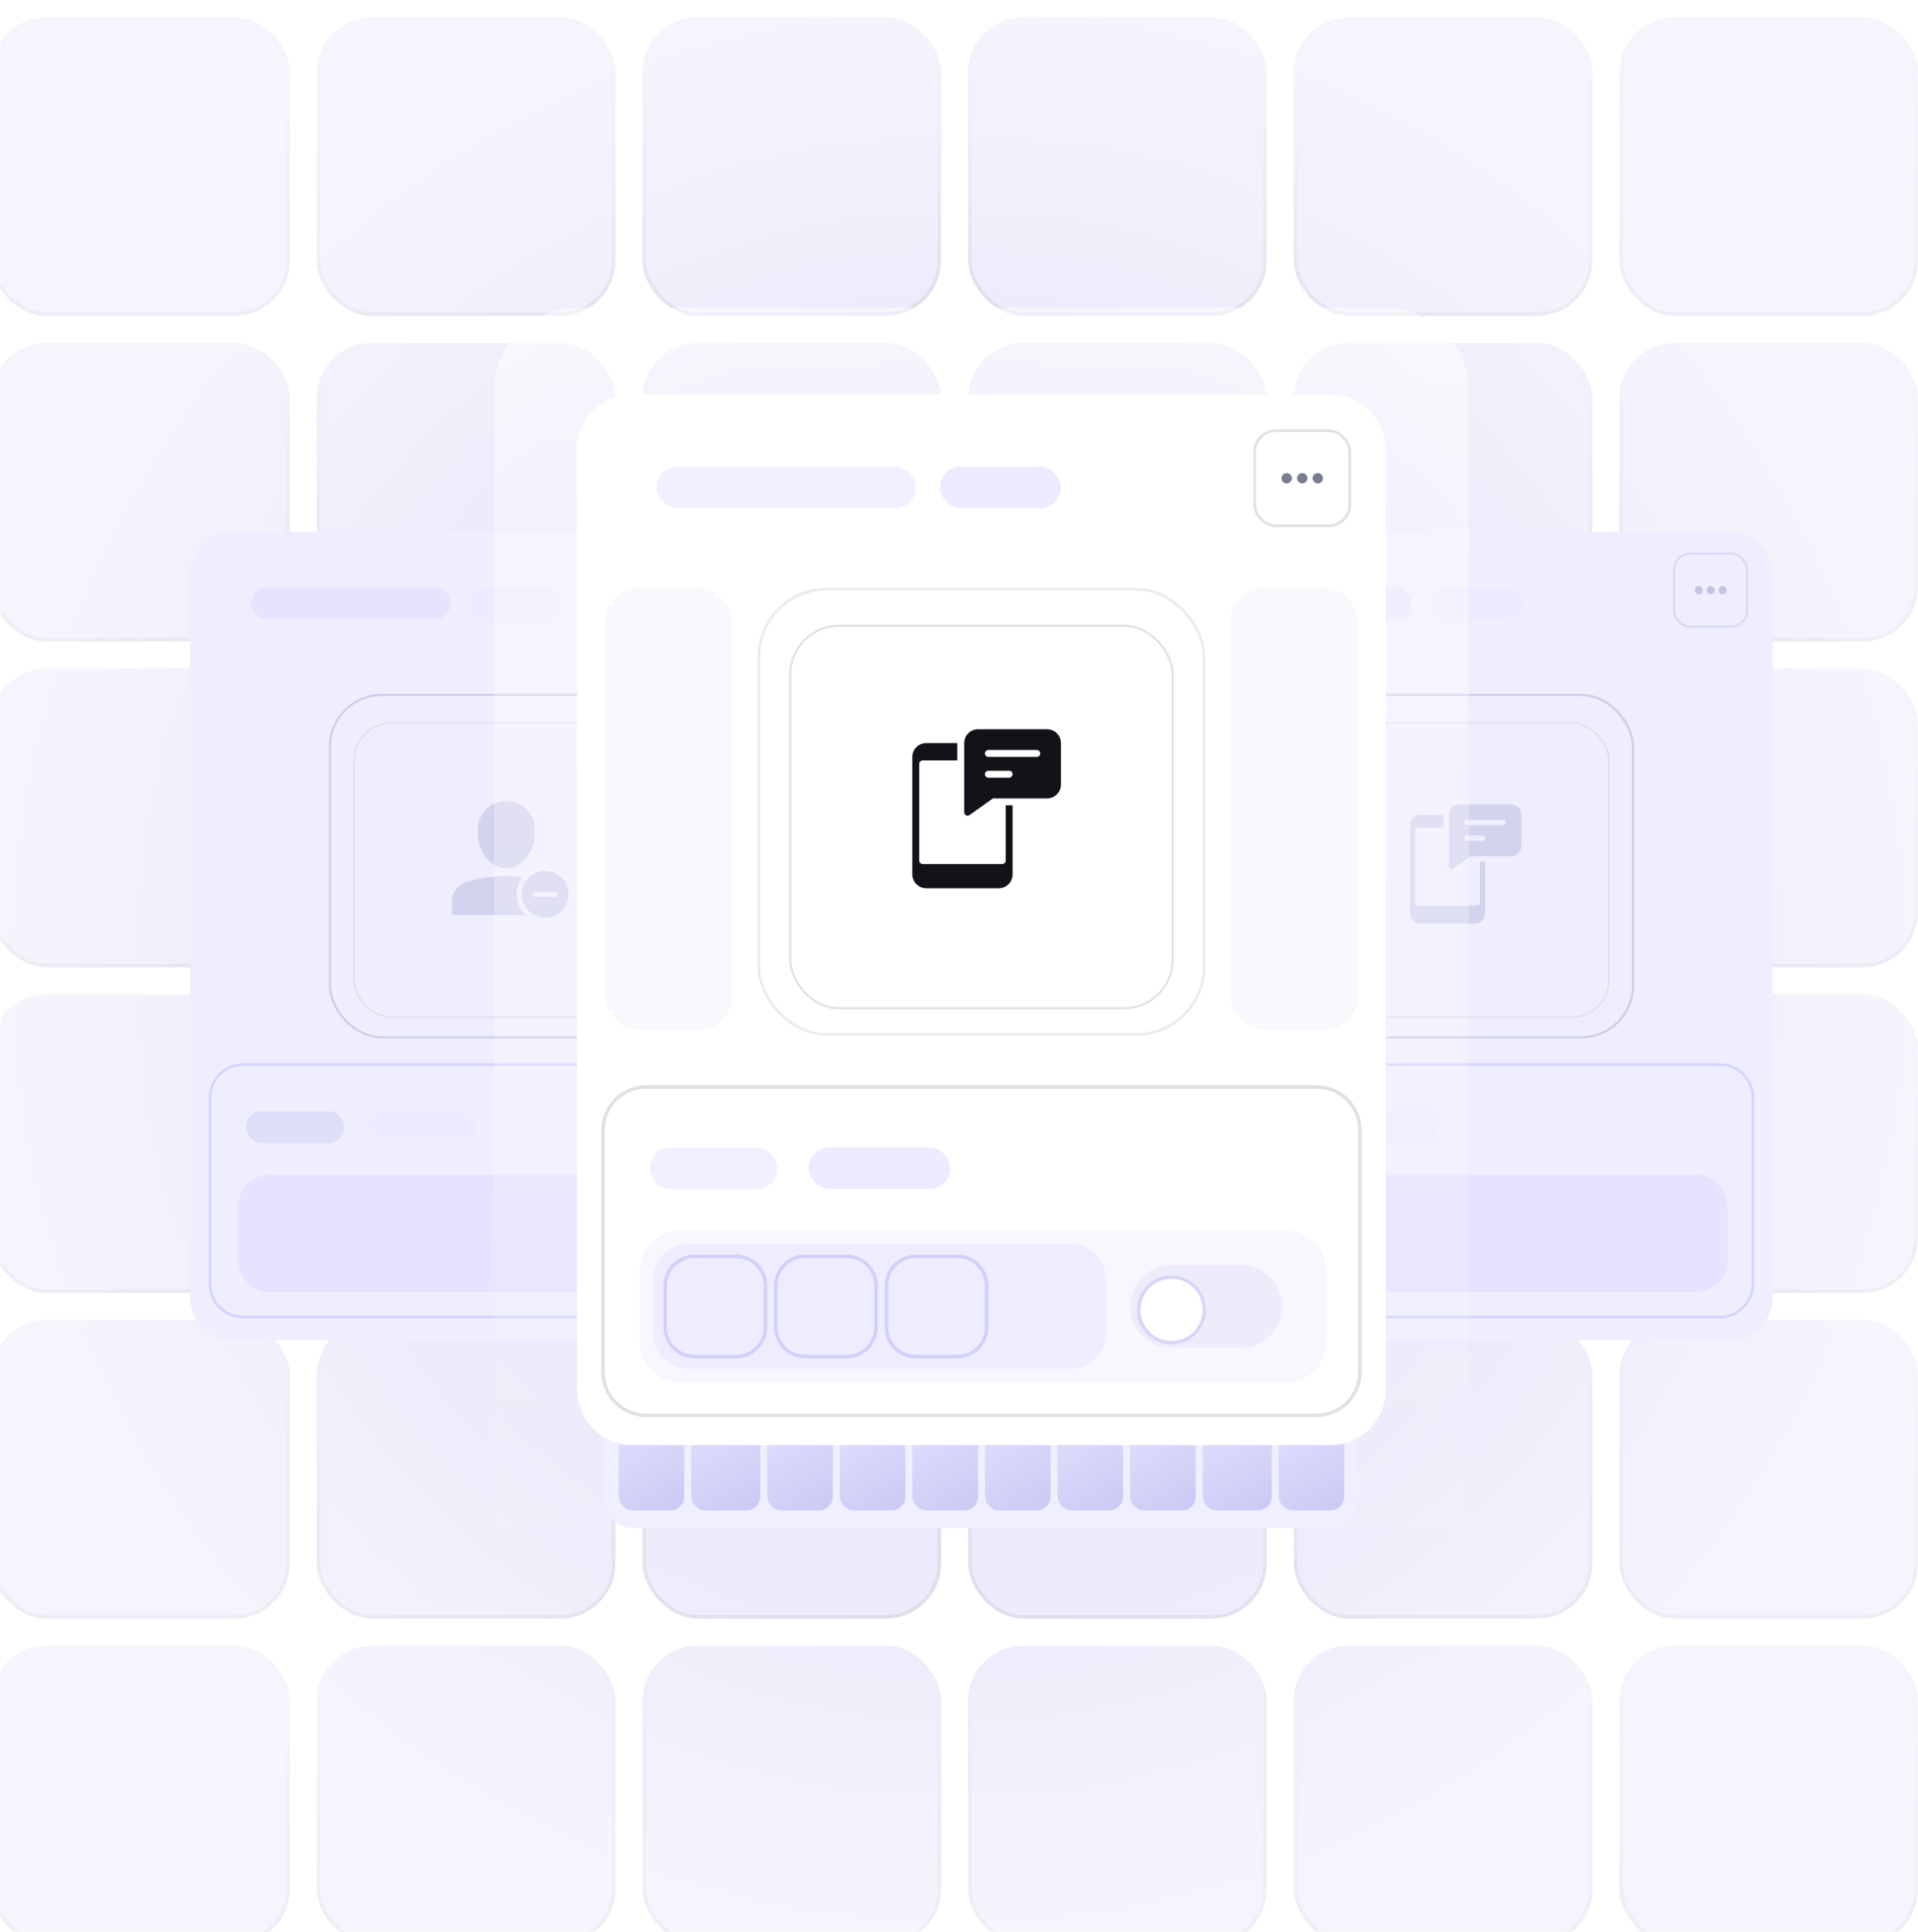 <?xml version="1.0" encoding="UTF-8"?>
<svg xmlns="http://www.w3.org/2000/svg" width="555" height="559" viewBox="0 0 555 559" fill="none">
  <mask id="mask0_1812_1470" style="mask-type:alpha" maskUnits="userSpaceOnUse" x="0" y="0" width="555" height="559">
    <rect width="555" height="559" fill="url(#paint0_radial_1812_1470)"></rect>
  </mask>
  <g mask="url(#mask0_1812_1470)">
    <g filter="url(#filter0_d_1812_1470)">
      <rect x="468.621" y="1" width="86.379" height="86.379" rx="16" fill="#DBD9F6"></rect>
      <rect x="469.121" y="1.5" width="85.379" height="85.379" rx="15.5" stroke="url(#paint1_linear_1812_1470)"></rect>
    </g>
    <g filter="url(#filter1_d_1812_1470)">
      <rect x="468.621" y="95.231" width="86.379" height="86.379" rx="16" fill="#DBD9F6"></rect>
      <rect x="469.121" y="95.731" width="85.379" height="85.379" rx="15.5" stroke="url(#paint2_linear_1812_1470)"></rect>
    </g>
    <g filter="url(#filter2_d_1812_1470)">
      <rect x="468.621" y="189.463" width="86.379" height="86.379" rx="16" fill="#DBD9F6"></rect>
      <rect x="469.121" y="189.963" width="85.379" height="85.379" rx="15.5" stroke="url(#paint3_linear_1812_1470)"></rect>
    </g>
    <g filter="url(#filter3_d_1812_1470)">
      <rect x="468.621" y="283.694" width="86.379" height="86.379" rx="16" fill="#DBD9F6"></rect>
      <rect x="469.121" y="284.194" width="85.379" height="85.379" rx="15.5" stroke="url(#paint4_linear_1812_1470)"></rect>
    </g>
    <g filter="url(#filter4_d_1812_1470)">
      <rect x="468.621" y="377.927" width="86.379" height="86.379" rx="16" fill="#DBD9F6"></rect>
      <rect x="469.121" y="378.427" width="85.379" height="85.379" rx="15.5" stroke="url(#paint5_linear_1812_1470)"></rect>
    </g>
    <g filter="url(#filter5_d_1812_1470)">
      <rect x="468.621" y="472.158" width="86.379" height="86.379" rx="16" fill="#DBD9F6"></rect>
      <rect x="469.121" y="472.658" width="85.379" height="85.379" rx="15.5" stroke="url(#paint6_linear_1812_1470)"></rect>
    </g>
    <g filter="url(#filter6_d_1812_1470)">
      <rect x="280.158" y="1" width="86.379" height="86.379" rx="16" fill="#DBD9F6"></rect>
      <rect x="280.658" y="1.5" width="85.379" height="85.379" rx="15.5" stroke="url(#paint7_linear_1812_1470)"></rect>
    </g>
    <g filter="url(#filter7_d_1812_1470)">
      <rect x="280.158" y="95.231" width="86.379" height="86.379" rx="16" fill="#DBD9F6"></rect>
      <rect x="280.658" y="95.731" width="85.379" height="85.379" rx="15.5" stroke="url(#paint8_linear_1812_1470)"></rect>
    </g>
    <g filter="url(#filter8_d_1812_1470)">
      <rect x="280.158" y="189.463" width="86.379" height="86.379" rx="16" fill="#DBD9F6"></rect>
      <rect x="280.658" y="189.963" width="85.379" height="85.379" rx="15.5" stroke="url(#paint9_linear_1812_1470)"></rect>
    </g>
    <g filter="url(#filter9_d_1812_1470)">
      <rect x="280.158" y="283.695" width="86.379" height="86.379" rx="16" fill="#DBD9F6"></rect>
      <rect x="280.658" y="284.195" width="85.379" height="85.379" rx="15.5" stroke="url(#paint10_linear_1812_1470)"></rect>
    </g>
    <g filter="url(#filter10_d_1812_1470)">
      <rect x="280.158" y="377.926" width="86.379" height="86.379" rx="16" fill="#DBD9F6"></rect>
      <rect x="280.658" y="378.426" width="85.379" height="85.379" rx="15.5" stroke="url(#paint11_linear_1812_1470)"></rect>
    </g>
    <g filter="url(#filter11_d_1812_1470)">
      <rect x="280.158" y="472.158" width="86.379" height="86.379" rx="16" fill="#DBD9F6"></rect>
      <rect x="280.658" y="472.658" width="85.379" height="85.379" rx="15.5" stroke="url(#paint12_linear_1812_1470)"></rect>
    </g>
    <g filter="url(#filter12_d_1812_1470)">
      <rect x="374.389" y="1" width="86.379" height="86.379" rx="16" fill="#DBD9F6"></rect>
      <rect x="374.889" y="1.5" width="85.379" height="85.379" rx="15.5" stroke="url(#paint13_linear_1812_1470)"></rect>
    </g>
    <g filter="url(#filter13_d_1812_1470)">
      <rect x="374.389" y="95.231" width="86.379" height="86.379" rx="16" fill="#DBD9F6"></rect>
      <rect x="374.889" y="95.731" width="85.379" height="85.379" rx="15.5" stroke="url(#paint14_linear_1812_1470)"></rect>
    </g>
    <g filter="url(#filter14_d_1812_1470)">
      <rect x="374.389" y="189.463" width="86.379" height="86.379" rx="16" fill="#DBD9F6"></rect>
      <rect x="374.889" y="189.963" width="85.379" height="85.379" rx="15.5" stroke="url(#paint15_linear_1812_1470)"></rect>
    </g>
    <g filter="url(#filter15_d_1812_1470)">
      <rect x="374.389" y="283.695" width="86.379" height="86.379" rx="16" fill="#DBD9F6"></rect>
      <rect x="374.889" y="284.195" width="85.379" height="85.379" rx="15.5" stroke="url(#paint16_linear_1812_1470)"></rect>
    </g>
    <g filter="url(#filter16_d_1812_1470)">
      <rect x="374.389" y="377.926" width="86.379" height="86.379" rx="16" fill="#DBD9F6"></rect>
      <rect x="374.889" y="378.426" width="85.379" height="85.379" rx="15.5" stroke="url(#paint17_linear_1812_1470)"></rect>
    </g>
    <g filter="url(#filter17_d_1812_1470)">
      <rect x="374.389" y="472.158" width="86.379" height="86.379" rx="16" fill="#DBD9F6"></rect>
      <rect x="374.889" y="472.658" width="85.379" height="85.379" rx="15.5" stroke="url(#paint18_linear_1812_1470)"></rect>
    </g>
    <g filter="url(#filter18_d_1812_1470)">
      <rect x="185.926" y="1" width="86.379" height="86.379" rx="16" fill="#DBD9F6"></rect>
      <rect x="186.426" y="1.5" width="85.379" height="85.379" rx="15.5" stroke="url(#paint19_linear_1812_1470)"></rect>
    </g>
    <g filter="url(#filter19_d_1812_1470)">
      <rect x="185.926" y="95.231" width="86.379" height="86.379" rx="16" fill="#DBD9F6"></rect>
      <rect x="186.426" y="95.731" width="85.379" height="85.379" rx="15.5" stroke="url(#paint20_linear_1812_1470)"></rect>
    </g>
    <g filter="url(#filter20_d_1812_1470)">
      <rect x="185.926" y="189.463" width="86.379" height="86.379" rx="16" fill="#DBD9F6"></rect>
      <rect x="186.426" y="189.963" width="85.379" height="85.379" rx="15.5" stroke="url(#paint21_linear_1812_1470)"></rect>
    </g>
    <g filter="url(#filter21_d_1812_1470)">
      <rect x="185.926" y="283.695" width="86.379" height="86.379" rx="16" fill="#DBD9F6"></rect>
      <rect x="186.426" y="284.195" width="85.379" height="85.379" rx="15.5" stroke="url(#paint22_linear_1812_1470)"></rect>
    </g>
    <g filter="url(#filter22_d_1812_1470)">
      <rect x="185.926" y="377.926" width="86.379" height="86.379" rx="16" fill="#DBD9F6"></rect>
      <rect x="186.426" y="378.426" width="85.379" height="85.379" rx="15.5" stroke="url(#paint23_linear_1812_1470)"></rect>
    </g>
    <g filter="url(#filter23_d_1812_1470)">
      <rect x="185.926" y="472.158" width="86.379" height="86.379" rx="16" fill="#DBD9F6"></rect>
      <rect x="186.426" y="472.658" width="85.379" height="85.379" rx="15.5" stroke="url(#paint24_linear_1812_1470)"></rect>
    </g>
    <g filter="url(#filter24_d_1812_1470)">
      <rect x="91.695" y="1" width="86.379" height="86.379" rx="16" fill="#DBD9F6"></rect>
      <rect x="92.195" y="1.5" width="85.379" height="85.379" rx="15.5" stroke="url(#paint25_linear_1812_1470)"></rect>
    </g>
    <g filter="url(#filter25_d_1812_1470)">
      <rect x="91.695" y="95.231" width="86.379" height="86.379" rx="16" fill="#DBD9F6"></rect>
      <rect x="92.195" y="95.731" width="85.379" height="85.379" rx="15.5" stroke="url(#paint26_linear_1812_1470)"></rect>
    </g>
    <g filter="url(#filter26_d_1812_1470)">
      <rect x="91.695" y="189.463" width="86.379" height="86.379" rx="16" fill="#DBD9F6"></rect>
      <rect x="92.195" y="189.963" width="85.379" height="85.379" rx="15.5" stroke="url(#paint27_linear_1812_1470)"></rect>
    </g>
    <g filter="url(#filter27_d_1812_1470)">
      <rect x="91.695" y="283.695" width="86.379" height="86.379" rx="16" fill="#DBD9F6"></rect>
      <rect x="92.195" y="284.195" width="85.379" height="85.379" rx="15.5" stroke="url(#paint28_linear_1812_1470)"></rect>
    </g>
    <g filter="url(#filter28_d_1812_1470)">
      <rect x="91.695" y="377.926" width="86.379" height="86.379" rx="16" fill="#DBD9F6"></rect>
      <rect x="92.195" y="378.426" width="85.379" height="85.379" rx="15.5" stroke="url(#paint29_linear_1812_1470)"></rect>
    </g>
    <g filter="url(#filter29_d_1812_1470)">
      <rect x="91.695" y="472.158" width="86.379" height="86.379" rx="16" fill="#DBD9F6"></rect>
      <rect x="92.195" y="472.658" width="85.379" height="85.379" rx="15.5" stroke="url(#paint30_linear_1812_1470)"></rect>
    </g>
    <g filter="url(#filter30_d_1812_1470)">
      <rect x="-2.537" y="1" width="86.379" height="86.379" rx="16" fill="#DBD9F6"></rect>
      <rect x="-2.037" y="1.5" width="85.379" height="85.379" rx="15.5" stroke="url(#paint31_linear_1812_1470)"></rect>
    </g>
    <g filter="url(#filter31_d_1812_1470)">
      <rect x="-2.537" y="95.231" width="86.379" height="86.379" rx="16" fill="#DBD9F6"></rect>
      <rect x="-2.037" y="95.731" width="85.379" height="85.379" rx="15.5" stroke="url(#paint32_linear_1812_1470)"></rect>
    </g>
    <g filter="url(#filter32_d_1812_1470)">
      <rect x="-2.537" y="189.463" width="86.379" height="86.379" rx="16" fill="#DBD9F6"></rect>
      <rect x="-2.037" y="189.963" width="85.379" height="85.379" rx="15.5" stroke="url(#paint33_linear_1812_1470)"></rect>
    </g>
    <g filter="url(#filter33_d_1812_1470)">
      <rect x="-2.537" y="283.695" width="86.379" height="86.379" rx="16" fill="#DBD9F6"></rect>
      <rect x="-2.037" y="284.195" width="85.379" height="85.379" rx="15.5" stroke="url(#paint34_linear_1812_1470)"></rect>
    </g>
    <g filter="url(#filter34_d_1812_1470)">
      <rect x="-2.537" y="377.926" width="86.379" height="86.379" rx="16" fill="#DBD9F6"></rect>
      <rect x="-2.037" y="378.426" width="85.379" height="85.379" rx="15.5" stroke="url(#paint35_linear_1812_1470)"></rect>
    </g>
    <g filter="url(#filter35_d_1812_1470)">
      <rect x="-2.537" y="472.158" width="86.379" height="86.379" rx="16" fill="#DBD9F6"></rect>
      <rect x="-2.037" y="472.658" width="85.379" height="85.379" rx="15.5" stroke="url(#paint36_linear_1812_1470)"></rect>
    </g>
  </g>
  <g filter="url(#filter36_d_1812_1470)">
    <path d="M55 165.308C55 158.51 60.51 153 67.308 153H222.692C229.49 153 235 158.51 235 165.308V374.538C235 381.336 229.49 386.846 222.692 386.846H67.308C60.51 386.846 55 381.336 55 374.538V165.308Z" fill="#EFEEFF"></path>
  </g>
  <path d="M219.616 308C224.926 308 229.231 312.305 229.231 317.615V371.462C229.231 376.772 224.926 381.077 219.616 381.077H70.385C65.075 381.077 60.77 376.772 60.77 371.462V317.615C60.77 312.305 65.075 308 70.385 308H219.616Z" fill="#EFEEFF" stroke="#D6D4FF" stroke-width="0.769"></path>
  <path d="M68.846 349.154C68.846 344.056 72.978 339.923 78.076 339.923H212.692C217.79 339.923 221.923 344.056 221.923 349.154V364.538C221.923 369.636 217.79 373.769 212.692 373.769H78.076C72.978 373.769 68.846 369.636 68.846 364.538V349.154Z" fill="#E5E3FF"></path>
  <g filter="url(#filter37_d_1812_1470)">
    <rect x="200.115" y="160.219" width="21.807" height="21.807" rx="5.03" fill="white"></rect>
    <rect x="200.43" y="160.533" width="21.178" height="21.178" rx="4.716" stroke="#DEE3E8" stroke-width="0.629"></rect>
    <g clip-path="url(#clip0_1812_1470)">
      <path d="M211.017 172.275C211.654 172.275 212.171 171.759 212.171 171.122C212.171 170.484 211.654 169.968 211.017 169.968C210.38 169.968 209.863 170.484 209.863 171.122C209.863 171.759 210.38 172.275 211.017 172.275Z" fill="#797E8E"></path>
      <path d="M214.478 172.275C215.115 172.275 215.632 171.759 215.632 171.122C215.632 170.484 215.115 169.968 214.478 169.968C213.841 169.968 213.324 170.484 213.324 171.122C213.324 171.759 213.841 172.275 214.478 172.275Z" fill="#797E8E"></path>
      <path d="M207.556 172.275C208.193 172.275 208.71 171.759 208.71 171.122C208.71 170.484 208.193 169.968 207.556 169.968C206.919 169.968 206.402 170.484 206.402 171.122C206.402 171.759 206.919 172.275 207.556 172.275Z" fill="#797E8E"></path>
    </g>
  </g>
  <g filter="url(#filter38_d_1812_1470)">
    <rect x="95.769" y="200.692" width="98.462" height="98.462" rx="14.723" fill="#EFEEFF"></rect>
    <rect x="95.462" y="200.385" width="99.077" height="99.077" rx="15.031" stroke="#CECCEA" stroke-width="0.615"></rect>
  </g>
  <g filter="url(#filter39_d_1812_1470)">
    <rect x="102.211" y="207.134" width="85.579" height="85.579" rx="11.042" fill="#EFEEFF"></rect>
    <rect x="102.441" y="207.364" width="85.119" height="85.119" rx="10.812" stroke="#DFE1E5" stroke-width="0.46"></rect>
  </g>
  <path d="M146.498 251.25C151.144 251.25 154.748 246.009 154.748 241.5V240C154.748 235.451 151.047 231.75 146.498 231.75C141.949 231.75 138.248 235.451 138.248 240V241.5C138.248 246.009 141.852 251.25 146.498 251.25Z" fill="#D4D3EE"></path>
  <path d="M157.75 252C154.022 252 151 255.022 151 258.75C151 262.478 154.022 265.5 157.75 265.5C161.478 265.5 164.5 262.478 164.5 258.75C164.5 255.022 161.478 252 157.75 252ZM160.75 259.5H154.75C154.336 259.5 154 259.164 154 258.75C154 258.336 154.336 258 154.75 258H160.75C161.164 258 161.5 258.336 161.5 258.75C161.5 259.164 161.164 259.5 160.75 259.5Z" fill="#D4D3EE"></path>
  <path d="M149.5 258.75C149.5 256.879 150.13 255.159 151.18 253.774C149.736 253.609 148.175 253.5 146.5 253.5C141.584 253.5 137.555 254.391 135.041 255.139C132.475 255.902 130.75 258.214 130.75 260.892V264C130.75 264.414 131.086 264.75 131.5 264.75H152.099C150.503 263.246 149.5 261.117 149.5 258.75Z" fill="#D4D3EE"></path>
  <rect x="72.691" y="169.923" width="57.692" height="9.231" rx="4.615" fill="#E5E3FD"></rect>
  <rect x="71.154" y="321.461" width="28.462" height="9.231" rx="4.615" fill="#DFDEF9"></rect>
  <rect x="135.77" y="169.923" width="26.923" height="9.231" rx="4.615" fill="#ECEBFF"></rect>
  <rect x="106.539" y="321.461" width="31.538" height="9.231" rx="4.615" fill="#ECEBFF"></rect>
  <g filter="url(#filter40_d_1812_1470)">
    <path d="M333 165.308C333 158.51 338.51 153 345.308 153H500.692C507.49 153 513 158.51 513 165.308V374.538C513 381.336 507.49 386.846 500.692 386.846H345.308C338.51 386.846 333 381.336 333 374.538V165.308Z" fill="#EFEEFF"></path>
  </g>
  <path d="M497.616 308C502.926 308 507.231 312.305 507.231 317.615V371.462C507.231 376.772 502.926 381.077 497.616 381.077H348.385C343.075 381.077 338.77 376.772 338.77 371.462V317.615C338.77 312.305 343.075 308 348.385 308H497.616Z" fill="#EFEEFF" stroke="#D6D4FF" stroke-width="0.769"></path>
  <path d="M346.846 349.154C346.846 344.056 350.978 339.923 356.076 339.923H490.692C495.79 339.923 499.923 344.056 499.923 349.154V364.538C499.923 369.636 495.79 373.769 490.692 373.769H356.076C350.978 373.769 346.846 369.636 346.846 364.538V349.154Z" fill="#E5E3FF"></path>
  <g filter="url(#filter41_d_1812_1470)">
    <rect x="484.115" y="159.219" width="21.807" height="21.807" rx="5.03" fill="#EFEEFF"></rect>
    <rect x="484.43" y="159.533" width="21.178" height="21.178" rx="4.716" stroke="#DAD9F5" stroke-width="0.629"></rect>
    <g clip-path="url(#clip1_1812_1470)">
      <path d="M495.017 171.275C495.654 171.275 496.171 170.759 496.171 170.122C496.171 169.484 495.654 168.968 495.017 168.968C494.38 168.968 493.863 169.484 493.863 170.122C493.863 170.759 494.38 171.275 495.017 171.275Z" fill="#C4C2E1"></path>
      <path d="M498.478 171.275C499.115 171.275 499.632 170.759 499.632 170.122C499.632 169.484 499.115 168.968 498.478 168.968C497.841 168.968 497.324 169.484 497.324 170.122C497.324 170.759 497.841 171.275 498.478 171.275Z" fill="#C4C2E1"></path>
      <path d="M491.556 171.275C492.193 171.275 492.71 170.759 492.71 170.122C492.71 169.484 492.193 168.968 491.556 168.968C490.919 168.968 490.402 169.484 490.402 170.122C490.402 170.759 490.919 171.275 491.556 171.275Z" fill="#C4C2E1"></path>
    </g>
  </g>
  <g filter="url(#filter42_d_1812_1470)">
    <rect x="373.77" y="200.692" width="98.462" height="98.462" rx="14.723" fill="#EFEEFF"></rect>
    <rect x="373.462" y="200.385" width="99.077" height="99.077" rx="15.031" stroke="#CECCEA" stroke-width="0.615"></rect>
  </g>
  <g filter="url(#filter43_d_1812_1470)">
    <rect x="380.211" y="207.134" width="85.579" height="85.579" rx="11.042" fill="#EFEEFF"></rect>
    <rect x="380.441" y="207.364" width="85.119" height="85.119" rx="10.812" stroke="#DFE1E5" stroke-width="0.46"></rect>
  </g>
  <path d="M437.25 232.75H422.25C421.454 232.75 420.691 233.066 420.129 233.629C419.566 234.191 419.25 234.954 419.25 235.75V250.75C419.25 250.949 419.329 251.14 419.47 251.28C419.61 251.421 419.801 251.5 420 251.5C420.156 251.5 420.309 251.451 420.436 251.36L425.49 247.75H437.25C438.046 247.75 438.809 247.434 439.371 246.871C439.934 246.309 440.25 245.546 440.25 244.75V235.75C440.25 234.954 439.934 234.191 439.371 233.629C438.809 233.066 438.046 232.75 437.25 232.75ZM429 243.25H424.5C424.301 243.25 424.11 243.171 423.97 243.03C423.829 242.89 423.75 242.699 423.75 242.5C423.75 242.301 423.829 242.11 423.97 241.97C424.11 241.829 424.301 241.75 424.5 241.75H429C429.199 241.75 429.39 241.829 429.53 241.97C429.671 242.11 429.75 242.301 429.75 242.5C429.75 242.699 429.671 242.89 429.53 243.03C429.39 243.171 429.199 243.25 429 243.25ZM435 238.75H424.5C424.301 238.75 424.11 238.671 423.97 238.53C423.829 238.39 423.75 238.199 423.75 238C423.75 237.801 423.829 237.61 423.97 237.47C424.11 237.329 424.301 237.25 424.5 237.25H435C435.199 237.25 435.39 237.329 435.53 237.47C435.671 237.61 435.75 237.801 435.75 238C435.75 238.199 435.671 238.39 435.53 238.53C435.39 238.671 435.199 238.75 435 238.75Z" fill="#D4D3EE"></path>
  <path d="M428.25 249.25V261.25C428.25 261.449 428.171 261.64 428.03 261.78C427.89 261.921 427.699 262 427.5 262H410.25C410.051 262 409.86 261.921 409.72 261.78C409.579 261.64 409.5 261.449 409.5 261.25V240.25C409.5 240.051 409.579 239.86 409.72 239.72C409.86 239.579 410.051 239.5 410.25 239.5H417.75V235.75H411C410.204 235.75 409.441 236.066 408.879 236.629C408.316 237.191 408 237.954 408 238.75V264.25C408 265.046 408.316 265.809 408.879 266.371C409.441 266.934 410.204 267.25 411 267.25H426.75C427.546 267.25 428.309 266.934 428.871 266.371C429.434 265.809 429.75 265.046 429.75 264.25V249.25H428.25Z" fill="#D4D3EE"></path>
  <rect x="350.691" y="169.923" width="57.692" height="9.231" rx="4.615" fill="#E5E3FD"></rect>
  <rect x="349.154" y="321.461" width="28.462" height="9.231" rx="4.615" fill="#DFDEF9"></rect>
  <rect x="413.77" y="169.923" width="26.923" height="9.231" rx="4.615" fill="#ECEBFF"></rect>
  <rect x="384.539" y="321.461" width="31.538" height="9.231" rx="4.615" fill="#ECEBFF"></rect>
  <path opacity="0.5" d="M143 113C143 99.745 153.745 89 167 89H401C414.255 89 425 99.745 425 113V441C425 454.255 414.255 465 401 465H167C153.745 465 143 454.255 143 441V113Z" fill="url(#paint37_linear_1812_1470)"></path>
  <g filter="url(#filter44_d_1812_1470)">
    <path d="M175 161C175 152.163 182.163 145 191 145H377C385.837 145 393 152.163 393 161V433C393 437.418 389.418 441 385 441H183C178.582 441 175 437.418 175 433V161Z" fill="#F0EFFF"></path>
  </g>
  <rect x="179" y="400" width="19" height="37" rx="4" fill="url(#paint38_linear_1812_1470)"></rect>
  <rect x="200" y="400" width="20" height="37" rx="4" fill="url(#paint39_linear_1812_1470)"></rect>
  <rect x="222" y="400" width="19" height="37" rx="4" fill="url(#paint40_linear_1812_1470)"></rect>
  <rect x="243" y="400" width="19" height="37" rx="4" fill="url(#paint41_linear_1812_1470)"></rect>
  <rect x="264" y="400" width="19" height="37" rx="4" fill="url(#paint42_linear_1812_1470)"></rect>
  <rect x="285" y="400" width="19" height="37" rx="4" fill="url(#paint43_linear_1812_1470)"></rect>
  <rect x="306" y="400" width="19" height="37" rx="4" fill="url(#paint44_linear_1812_1470)"></rect>
  <rect x="327" y="400" width="19" height="37" rx="4" fill="url(#paint45_linear_1812_1470)"></rect>
  <rect x="348" y="400" width="20" height="37" rx="4" fill="url(#paint46_linear_1812_1470)"></rect>
  <rect x="370" y="400" width="19" height="37" rx="4" fill="url(#paint47_linear_1812_1470)"></rect>
  <g filter="url(#filter45_d_1812_1470)">
    <path d="M167 129C167 120.163 174.163 113 183 113H385C393.837 113 401 120.163 401 129V401C401 409.837 393.837 417 385 417H183C174.163 417 167 409.837 167 401V129Z" fill="white"></path>
  </g>
  <path d="M381 314.5C387.904 314.5 393.5 320.096 393.5 327V397C393.5 403.904 387.904 409.5 381 409.5H187C180.096 409.5 174.5 403.904 174.5 397V327C174.5 320.096 180.096 314.5 187 314.5H381Z" fill="white" stroke="#E1E1E1"></path>
  <path d="M185 368C185 361.373 190.373 356 197 356H372C378.627 356 384 361.373 384 368V388C384 394.627 378.627 400 372 400H197C190.373 400 185 394.627 185 388V368Z" fill="#F8F7FF"></path>
  <path d="M189 370C189 364.477 193.477 360 199 360H310C315.523 360 320 364.477 320 370V386C320 391.523 315.523 396 310 396H199C193.477 396 189 391.523 189 386V370Z" fill="#EEECFF"></path>
  <path d="M213 363.5C217.694 363.5 221.5 367.306 221.5 372V384C221.5 388.694 217.694 392.5 213 392.5H201C196.306 392.5 192.5 388.694 192.5 384V372C192.5 367.306 196.306 363.5 201 363.5H213Z" stroke="#D2D0F7"></path>
  <path d="M245 363.5C249.694 363.5 253.5 367.306 253.5 372V384C253.5 388.694 249.694 392.5 245 392.5H233C228.306 392.5 224.5 388.694 224.5 384V372C224.5 367.306 228.306 363.5 233 363.5H245Z" stroke="#D2D0F7"></path>
  <path d="M277 363.5C281.694 363.5 285.5 367.306 285.5 372V384C285.5 388.694 281.694 392.5 277 392.5H265C260.306 392.5 256.5 388.694 256.5 384V372C256.5 367.306 260.306 363.5 265 363.5H277Z" stroke="#D2D0F7"></path>
  <path d="M327 378C327 371.373 332.373 366 339 366H359C365.627 366 371 371.373 371 378C371 384.627 365.627 390 359 390H339C332.373 390 327 384.627 327 378Z" fill="#EDECFB"></path>
  <g filter="url(#filter46_d_1812_1470)">
    <circle cx="339" cy="378" r="10" fill="white"></circle>
    <circle cx="339" cy="378" r="9.5" stroke="#D7D5F8"></circle>
  </g>
  <g filter="url(#filter47_d_1812_1470)">
    <rect x="362.65" y="123.385" width="28.349" height="28.349" rx="6.54" fill="white"></rect>
    <rect x="363.059" y="123.793" width="27.531" height="27.531" rx="6.131" stroke="#DEE3E8" stroke-width="0.817"></rect>
    <g clip-path="url(#clip2_1812_1470)">
      <path d="M376.822 139.059C377.651 139.059 378.322 138.387 378.322 137.559C378.322 136.73 377.651 136.059 376.822 136.059C375.994 136.059 375.322 136.73 375.322 137.559C375.322 138.387 375.994 139.059 376.822 139.059Z" fill="#797E8E"></path>
      <path d="M381.322 139.059C382.151 139.059 382.822 138.387 382.822 137.559C382.822 136.73 382.151 136.059 381.322 136.059C380.494 136.059 379.822 136.73 379.822 137.559C379.822 138.387 380.494 139.059 381.322 139.059Z" fill="#797E8E"></path>
      <path d="M372.324 139.059C373.153 139.059 373.824 138.387 373.824 137.559C373.824 136.73 373.153 136.059 372.324 136.059C371.496 136.059 370.824 136.73 370.824 137.559C370.824 138.387 371.496 139.059 372.324 139.059Z" fill="#797E8E"></path>
    </g>
  </g>
  <g filter="url(#filter48_d_1812_1470)">
    <rect x="220" y="170" width="128" height="128" rx="19.14" fill="white"></rect>
    <rect x="219.6" y="169.6" width="128.8" height="128.8" rx="19.54" stroke="#EAECF0" stroke-width="0.8"></rect>
  </g>
  <g filter="url(#filter49_d_1812_1470)">
    <rect x="228.373" y="178.374" width="111.252" height="111.252" rx="14.355" fill="white"></rect>
    <rect x="228.672" y="178.673" width="110.654" height="110.654" rx="14.056" stroke="#DFE1E5" stroke-width="0.598"></rect>
  </g>
  <path d="M303 211H283C281.939 211 280.922 211.421 280.172 212.172C279.421 212.922 279 213.939 279 215V235C279 235.265 279.105 235.52 279.293 235.707C279.48 235.895 279.735 236 280 236C280.209 236.001 280.412 235.935 280.581 235.813L287.32 231H303C304.061 231 305.078 230.579 305.828 229.828C306.579 229.078 307 228.061 307 227V215C307 213.939 306.579 212.922 305.828 212.172C305.078 211.421 304.061 211 303 211ZM292 225H286C285.735 225 285.48 224.895 285.293 224.707C285.105 224.52 285 224.265 285 224C285 223.735 285.105 223.48 285.293 223.293C285.48 223.105 285.735 223 286 223H292C292.265 223 292.52 223.105 292.707 223.293C292.895 223.48 293 223.735 293 224C293 224.265 292.895 224.52 292.707 224.707C292.52 224.895 292.265 225 292 225ZM300 219H286C285.735 219 285.48 218.895 285.293 218.707C285.105 218.52 285 218.265 285 218C285 217.735 285.105 217.48 285.293 217.293C285.48 217.105 285.735 217 286 217H300C300.265 217 300.52 217.105 300.707 217.293C300.895 217.48 301 217.735 301 218C301 218.265 300.895 218.52 300.707 218.707C300.52 218.895 300.265 219 300 219Z" fill="#121318"></path>
  <path d="M291 233V249C291 249.265 290.895 249.52 290.707 249.707C290.52 249.895 290.265 250 290 250H267C266.735 250 266.48 249.895 266.293 249.707C266.105 249.52 266 249.265 266 249V221C266 220.735 266.105 220.48 266.293 220.293C266.48 220.105 266.735 220 267 220H277V215H268C266.939 215 265.922 215.421 265.172 216.172C264.421 216.922 264 217.939 264 219V253C264 254.061 264.421 255.078 265.172 255.828C265.922 256.579 266.939 257 268 257H289C290.061 257 291.078 256.579 291.828 255.828C292.579 255.078 293 254.061 293 253V233H291Z" fill="#121318"></path>
  <rect x="190" y="135" width="75" height="12" rx="6" fill="#F1F0FF"></rect>
  <rect x="188" y="332" width="37" height="12" rx="6" fill="#F1F0FF"></rect>
  <rect x="272" y="135" width="35" height="12" rx="6" fill="#ECEBFF"></rect>
  <rect x="234" y="332" width="41" height="12" rx="6" fill="#ECEBFF"></rect>
  <rect x="175" y="170" width="37" height="128" rx="10" fill="#F8F8FD"></rect>
  <rect x="356" y="170" width="37" height="128" rx="10" fill="#F8F8FD"></rect>
  <defs>
    <filter id="filter0_d_1812_1470" x="464.621" y="1" width="94.379" height="94.379" filterUnits="userSpaceOnUse" color-interpolation-filters="sRGB">
      <feFlood flood-opacity="0" result="BackgroundImageFix"></feFlood>
      <feColorMatrix in="SourceAlpha" type="matrix" values="0 0 0 0 0 0 0 0 0 0 0 0 0 0 0 0 0 0 127 0" result="hardAlpha"></feColorMatrix>
      <feOffset dy="4"></feOffset>
      <feGaussianBlur stdDeviation="2"></feGaussianBlur>
      <feComposite in2="hardAlpha" operator="out"></feComposite>
      <feColorMatrix type="matrix" values="0 0 0 0 0.853 0 0 0 0 0.844 0 0 0 0 0.967 0 0 0 1 0"></feColorMatrix>
      <feBlend mode="normal" in2="BackgroundImageFix" result="effect1_dropShadow_1812_1470"></feBlend>
      <feBlend mode="normal" in="SourceGraphic" in2="effect1_dropShadow_1812_1470" result="shape"></feBlend>
    </filter>
    <filter id="filter1_d_1812_1470" x="464.621" y="95.231" width="94.379" height="94.379" filterUnits="userSpaceOnUse" color-interpolation-filters="sRGB">
      <feFlood flood-opacity="0" result="BackgroundImageFix"></feFlood>
      <feColorMatrix in="SourceAlpha" type="matrix" values="0 0 0 0 0 0 0 0 0 0 0 0 0 0 0 0 0 0 127 0" result="hardAlpha"></feColorMatrix>
      <feOffset dy="4"></feOffset>
      <feGaussianBlur stdDeviation="2"></feGaussianBlur>
      <feComposite in2="hardAlpha" operator="out"></feComposite>
      <feColorMatrix type="matrix" values="0 0 0 0 0.853 0 0 0 0 0.844 0 0 0 0 0.967 0 0 0 1 0"></feColorMatrix>
      <feBlend mode="normal" in2="BackgroundImageFix" result="effect1_dropShadow_1812_1470"></feBlend>
      <feBlend mode="normal" in="SourceGraphic" in2="effect1_dropShadow_1812_1470" result="shape"></feBlend>
    </filter>
    <filter id="filter2_d_1812_1470" x="464.621" y="189.463" width="94.379" height="94.379" filterUnits="userSpaceOnUse" color-interpolation-filters="sRGB">
      <feFlood flood-opacity="0" result="BackgroundImageFix"></feFlood>
      <feColorMatrix in="SourceAlpha" type="matrix" values="0 0 0 0 0 0 0 0 0 0 0 0 0 0 0 0 0 0 127 0" result="hardAlpha"></feColorMatrix>
      <feOffset dy="4"></feOffset>
      <feGaussianBlur stdDeviation="2"></feGaussianBlur>
      <feComposite in2="hardAlpha" operator="out"></feComposite>
      <feColorMatrix type="matrix" values="0 0 0 0 0.853 0 0 0 0 0.844 0 0 0 0 0.967 0 0 0 1 0"></feColorMatrix>
      <feBlend mode="normal" in2="BackgroundImageFix" result="effect1_dropShadow_1812_1470"></feBlend>
      <feBlend mode="normal" in="SourceGraphic" in2="effect1_dropShadow_1812_1470" result="shape"></feBlend>
    </filter>
    <filter id="filter3_d_1812_1470" x="464.621" y="283.694" width="94.379" height="94.379" filterUnits="userSpaceOnUse" color-interpolation-filters="sRGB">
      <feFlood flood-opacity="0" result="BackgroundImageFix"></feFlood>
      <feColorMatrix in="SourceAlpha" type="matrix" values="0 0 0 0 0 0 0 0 0 0 0 0 0 0 0 0 0 0 127 0" result="hardAlpha"></feColorMatrix>
      <feOffset dy="4"></feOffset>
      <feGaussianBlur stdDeviation="2"></feGaussianBlur>
      <feComposite in2="hardAlpha" operator="out"></feComposite>
      <feColorMatrix type="matrix" values="0 0 0 0 0.853 0 0 0 0 0.844 0 0 0 0 0.967 0 0 0 1 0"></feColorMatrix>
      <feBlend mode="normal" in2="BackgroundImageFix" result="effect1_dropShadow_1812_1470"></feBlend>
      <feBlend mode="normal" in="SourceGraphic" in2="effect1_dropShadow_1812_1470" result="shape"></feBlend>
    </filter>
    <filter id="filter4_d_1812_1470" x="464.621" y="377.927" width="94.379" height="94.379" filterUnits="userSpaceOnUse" color-interpolation-filters="sRGB">
      <feFlood flood-opacity="0" result="BackgroundImageFix"></feFlood>
      <feColorMatrix in="SourceAlpha" type="matrix" values="0 0 0 0 0 0 0 0 0 0 0 0 0 0 0 0 0 0 127 0" result="hardAlpha"></feColorMatrix>
      <feOffset dy="4"></feOffset>
      <feGaussianBlur stdDeviation="2"></feGaussianBlur>
      <feComposite in2="hardAlpha" operator="out"></feComposite>
      <feColorMatrix type="matrix" values="0 0 0 0 0.853 0 0 0 0 0.844 0 0 0 0 0.967 0 0 0 1 0"></feColorMatrix>
      <feBlend mode="normal" in2="BackgroundImageFix" result="effect1_dropShadow_1812_1470"></feBlend>
      <feBlend mode="normal" in="SourceGraphic" in2="effect1_dropShadow_1812_1470" result="shape"></feBlend>
    </filter>
    <filter id="filter5_d_1812_1470" x="464.621" y="472.158" width="94.379" height="94.379" filterUnits="userSpaceOnUse" color-interpolation-filters="sRGB">
      <feFlood flood-opacity="0" result="BackgroundImageFix"></feFlood>
      <feColorMatrix in="SourceAlpha" type="matrix" values="0 0 0 0 0 0 0 0 0 0 0 0 0 0 0 0 0 0 127 0" result="hardAlpha"></feColorMatrix>
      <feOffset dy="4"></feOffset>
      <feGaussianBlur stdDeviation="2"></feGaussianBlur>
      <feComposite in2="hardAlpha" operator="out"></feComposite>
      <feColorMatrix type="matrix" values="0 0 0 0 0.853 0 0 0 0 0.844 0 0 0 0 0.967 0 0 0 1 0"></feColorMatrix>
      <feBlend mode="normal" in2="BackgroundImageFix" result="effect1_dropShadow_1812_1470"></feBlend>
      <feBlend mode="normal" in="SourceGraphic" in2="effect1_dropShadow_1812_1470" result="shape"></feBlend>
    </filter>
    <filter id="filter6_d_1812_1470" x="276.158" y="1" width="94.379" height="94.379" filterUnits="userSpaceOnUse" color-interpolation-filters="sRGB">
      <feFlood flood-opacity="0" result="BackgroundImageFix"></feFlood>
      <feColorMatrix in="SourceAlpha" type="matrix" values="0 0 0 0 0 0 0 0 0 0 0 0 0 0 0 0 0 0 127 0" result="hardAlpha"></feColorMatrix>
      <feOffset dy="4"></feOffset>
      <feGaussianBlur stdDeviation="2"></feGaussianBlur>
      <feComposite in2="hardAlpha" operator="out"></feComposite>
      <feColorMatrix type="matrix" values="0 0 0 0 0.853 0 0 0 0 0.844 0 0 0 0 0.967 0 0 0 1 0"></feColorMatrix>
      <feBlend mode="normal" in2="BackgroundImageFix" result="effect1_dropShadow_1812_1470"></feBlend>
      <feBlend mode="normal" in="SourceGraphic" in2="effect1_dropShadow_1812_1470" result="shape"></feBlend>
    </filter>
    <filter id="filter7_d_1812_1470" x="276.158" y="95.231" width="94.379" height="94.379" filterUnits="userSpaceOnUse" color-interpolation-filters="sRGB">
      <feFlood flood-opacity="0" result="BackgroundImageFix"></feFlood>
      <feColorMatrix in="SourceAlpha" type="matrix" values="0 0 0 0 0 0 0 0 0 0 0 0 0 0 0 0 0 0 127 0" result="hardAlpha"></feColorMatrix>
      <feOffset dy="4"></feOffset>
      <feGaussianBlur stdDeviation="2"></feGaussianBlur>
      <feComposite in2="hardAlpha" operator="out"></feComposite>
      <feColorMatrix type="matrix" values="0 0 0 0 0.853 0 0 0 0 0.844 0 0 0 0 0.967 0 0 0 1 0"></feColorMatrix>
      <feBlend mode="normal" in2="BackgroundImageFix" result="effect1_dropShadow_1812_1470"></feBlend>
      <feBlend mode="normal" in="SourceGraphic" in2="effect1_dropShadow_1812_1470" result="shape"></feBlend>
    </filter>
    <filter id="filter8_d_1812_1470" x="276.158" y="189.463" width="94.379" height="94.379" filterUnits="userSpaceOnUse" color-interpolation-filters="sRGB">
      <feFlood flood-opacity="0" result="BackgroundImageFix"></feFlood>
      <feColorMatrix in="SourceAlpha" type="matrix" values="0 0 0 0 0 0 0 0 0 0 0 0 0 0 0 0 0 0 127 0" result="hardAlpha"></feColorMatrix>
      <feOffset dy="4"></feOffset>
      <feGaussianBlur stdDeviation="2"></feGaussianBlur>
      <feComposite in2="hardAlpha" operator="out"></feComposite>
      <feColorMatrix type="matrix" values="0 0 0 0 0.853 0 0 0 0 0.844 0 0 0 0 0.967 0 0 0 1 0"></feColorMatrix>
      <feBlend mode="normal" in2="BackgroundImageFix" result="effect1_dropShadow_1812_1470"></feBlend>
      <feBlend mode="normal" in="SourceGraphic" in2="effect1_dropShadow_1812_1470" result="shape"></feBlend>
    </filter>
    <filter id="filter9_d_1812_1470" x="276.158" y="283.695" width="94.379" height="94.379" filterUnits="userSpaceOnUse" color-interpolation-filters="sRGB">
      <feFlood flood-opacity="0" result="BackgroundImageFix"></feFlood>
      <feColorMatrix in="SourceAlpha" type="matrix" values="0 0 0 0 0 0 0 0 0 0 0 0 0 0 0 0 0 0 127 0" result="hardAlpha"></feColorMatrix>
      <feOffset dy="4"></feOffset>
      <feGaussianBlur stdDeviation="2"></feGaussianBlur>
      <feComposite in2="hardAlpha" operator="out"></feComposite>
      <feColorMatrix type="matrix" values="0 0 0 0 0.853 0 0 0 0 0.844 0 0 0 0 0.967 0 0 0 1 0"></feColorMatrix>
      <feBlend mode="normal" in2="BackgroundImageFix" result="effect1_dropShadow_1812_1470"></feBlend>
      <feBlend mode="normal" in="SourceGraphic" in2="effect1_dropShadow_1812_1470" result="shape"></feBlend>
    </filter>
    <filter id="filter10_d_1812_1470" x="276.158" y="377.926" width="94.379" height="94.379" filterUnits="userSpaceOnUse" color-interpolation-filters="sRGB">
      <feFlood flood-opacity="0" result="BackgroundImageFix"></feFlood>
      <feColorMatrix in="SourceAlpha" type="matrix" values="0 0 0 0 0 0 0 0 0 0 0 0 0 0 0 0 0 0 127 0" result="hardAlpha"></feColorMatrix>
      <feOffset dy="4"></feOffset>
      <feGaussianBlur stdDeviation="2"></feGaussianBlur>
      <feComposite in2="hardAlpha" operator="out"></feComposite>
      <feColorMatrix type="matrix" values="0 0 0 0 0.853 0 0 0 0 0.844 0 0 0 0 0.967 0 0 0 1 0"></feColorMatrix>
      <feBlend mode="normal" in2="BackgroundImageFix" result="effect1_dropShadow_1812_1470"></feBlend>
      <feBlend mode="normal" in="SourceGraphic" in2="effect1_dropShadow_1812_1470" result="shape"></feBlend>
    </filter>
    <filter id="filter11_d_1812_1470" x="276.158" y="472.158" width="94.379" height="94.379" filterUnits="userSpaceOnUse" color-interpolation-filters="sRGB">
      <feFlood flood-opacity="0" result="BackgroundImageFix"></feFlood>
      <feColorMatrix in="SourceAlpha" type="matrix" values="0 0 0 0 0 0 0 0 0 0 0 0 0 0 0 0 0 0 127 0" result="hardAlpha"></feColorMatrix>
      <feOffset dy="4"></feOffset>
      <feGaussianBlur stdDeviation="2"></feGaussianBlur>
      <feComposite in2="hardAlpha" operator="out"></feComposite>
      <feColorMatrix type="matrix" values="0 0 0 0 0.853 0 0 0 0 0.844 0 0 0 0 0.967 0 0 0 1 0"></feColorMatrix>
      <feBlend mode="normal" in2="BackgroundImageFix" result="effect1_dropShadow_1812_1470"></feBlend>
      <feBlend mode="normal" in="SourceGraphic" in2="effect1_dropShadow_1812_1470" result="shape"></feBlend>
    </filter>
    <filter id="filter12_d_1812_1470" x="370.389" y="1" width="94.379" height="94.379" filterUnits="userSpaceOnUse" color-interpolation-filters="sRGB">
      <feFlood flood-opacity="0" result="BackgroundImageFix"></feFlood>
      <feColorMatrix in="SourceAlpha" type="matrix" values="0 0 0 0 0 0 0 0 0 0 0 0 0 0 0 0 0 0 127 0" result="hardAlpha"></feColorMatrix>
      <feOffset dy="4"></feOffset>
      <feGaussianBlur stdDeviation="2"></feGaussianBlur>
      <feComposite in2="hardAlpha" operator="out"></feComposite>
      <feColorMatrix type="matrix" values="0 0 0 0 0.853 0 0 0 0 0.844 0 0 0 0 0.967 0 0 0 1 0"></feColorMatrix>
      <feBlend mode="normal" in2="BackgroundImageFix" result="effect1_dropShadow_1812_1470"></feBlend>
      <feBlend mode="normal" in="SourceGraphic" in2="effect1_dropShadow_1812_1470" result="shape"></feBlend>
    </filter>
    <filter id="filter13_d_1812_1470" x="370.389" y="95.231" width="94.379" height="94.379" filterUnits="userSpaceOnUse" color-interpolation-filters="sRGB">
      <feFlood flood-opacity="0" result="BackgroundImageFix"></feFlood>
      <feColorMatrix in="SourceAlpha" type="matrix" values="0 0 0 0 0 0 0 0 0 0 0 0 0 0 0 0 0 0 127 0" result="hardAlpha"></feColorMatrix>
      <feOffset dy="4"></feOffset>
      <feGaussianBlur stdDeviation="2"></feGaussianBlur>
      <feComposite in2="hardAlpha" operator="out"></feComposite>
      <feColorMatrix type="matrix" values="0 0 0 0 0.853 0 0 0 0 0.844 0 0 0 0 0.967 0 0 0 1 0"></feColorMatrix>
      <feBlend mode="normal" in2="BackgroundImageFix" result="effect1_dropShadow_1812_1470"></feBlend>
      <feBlend mode="normal" in="SourceGraphic" in2="effect1_dropShadow_1812_1470" result="shape"></feBlend>
    </filter>
    <filter id="filter14_d_1812_1470" x="370.389" y="189.463" width="94.379" height="94.379" filterUnits="userSpaceOnUse" color-interpolation-filters="sRGB">
      <feFlood flood-opacity="0" result="BackgroundImageFix"></feFlood>
      <feColorMatrix in="SourceAlpha" type="matrix" values="0 0 0 0 0 0 0 0 0 0 0 0 0 0 0 0 0 0 127 0" result="hardAlpha"></feColorMatrix>
      <feOffset dy="4"></feOffset>
      <feGaussianBlur stdDeviation="2"></feGaussianBlur>
      <feComposite in2="hardAlpha" operator="out"></feComposite>
      <feColorMatrix type="matrix" values="0 0 0 0 0.853 0 0 0 0 0.844 0 0 0 0 0.967 0 0 0 1 0"></feColorMatrix>
      <feBlend mode="normal" in2="BackgroundImageFix" result="effect1_dropShadow_1812_1470"></feBlend>
      <feBlend mode="normal" in="SourceGraphic" in2="effect1_dropShadow_1812_1470" result="shape"></feBlend>
    </filter>
    <filter id="filter15_d_1812_1470" x="370.389" y="283.695" width="94.379" height="94.379" filterUnits="userSpaceOnUse" color-interpolation-filters="sRGB">
      <feFlood flood-opacity="0" result="BackgroundImageFix"></feFlood>
      <feColorMatrix in="SourceAlpha" type="matrix" values="0 0 0 0 0 0 0 0 0 0 0 0 0 0 0 0 0 0 127 0" result="hardAlpha"></feColorMatrix>
      <feOffset dy="4"></feOffset>
      <feGaussianBlur stdDeviation="2"></feGaussianBlur>
      <feComposite in2="hardAlpha" operator="out"></feComposite>
      <feColorMatrix type="matrix" values="0 0 0 0 0.853 0 0 0 0 0.844 0 0 0 0 0.967 0 0 0 1 0"></feColorMatrix>
      <feBlend mode="normal" in2="BackgroundImageFix" result="effect1_dropShadow_1812_1470"></feBlend>
      <feBlend mode="normal" in="SourceGraphic" in2="effect1_dropShadow_1812_1470" result="shape"></feBlend>
    </filter>
    <filter id="filter16_d_1812_1470" x="370.389" y="377.926" width="94.379" height="94.379" filterUnits="userSpaceOnUse" color-interpolation-filters="sRGB">
      <feFlood flood-opacity="0" result="BackgroundImageFix"></feFlood>
      <feColorMatrix in="SourceAlpha" type="matrix" values="0 0 0 0 0 0 0 0 0 0 0 0 0 0 0 0 0 0 127 0" result="hardAlpha"></feColorMatrix>
      <feOffset dy="4"></feOffset>
      <feGaussianBlur stdDeviation="2"></feGaussianBlur>
      <feComposite in2="hardAlpha" operator="out"></feComposite>
      <feColorMatrix type="matrix" values="0 0 0 0 0.853 0 0 0 0 0.844 0 0 0 0 0.967 0 0 0 1 0"></feColorMatrix>
      <feBlend mode="normal" in2="BackgroundImageFix" result="effect1_dropShadow_1812_1470"></feBlend>
      <feBlend mode="normal" in="SourceGraphic" in2="effect1_dropShadow_1812_1470" result="shape"></feBlend>
    </filter>
    <filter id="filter17_d_1812_1470" x="370.389" y="472.158" width="94.379" height="94.379" filterUnits="userSpaceOnUse" color-interpolation-filters="sRGB">
      <feFlood flood-opacity="0" result="BackgroundImageFix"></feFlood>
      <feColorMatrix in="SourceAlpha" type="matrix" values="0 0 0 0 0 0 0 0 0 0 0 0 0 0 0 0 0 0 127 0" result="hardAlpha"></feColorMatrix>
      <feOffset dy="4"></feOffset>
      <feGaussianBlur stdDeviation="2"></feGaussianBlur>
      <feComposite in2="hardAlpha" operator="out"></feComposite>
      <feColorMatrix type="matrix" values="0 0 0 0 0.853 0 0 0 0 0.844 0 0 0 0 0.967 0 0 0 1 0"></feColorMatrix>
      <feBlend mode="normal" in2="BackgroundImageFix" result="effect1_dropShadow_1812_1470"></feBlend>
      <feBlend mode="normal" in="SourceGraphic" in2="effect1_dropShadow_1812_1470" result="shape"></feBlend>
    </filter>
    <filter id="filter18_d_1812_1470" x="181.926" y="1" width="94.379" height="94.379" filterUnits="userSpaceOnUse" color-interpolation-filters="sRGB">
      <feFlood flood-opacity="0" result="BackgroundImageFix"></feFlood>
      <feColorMatrix in="SourceAlpha" type="matrix" values="0 0 0 0 0 0 0 0 0 0 0 0 0 0 0 0 0 0 127 0" result="hardAlpha"></feColorMatrix>
      <feOffset dy="4"></feOffset>
      <feGaussianBlur stdDeviation="2"></feGaussianBlur>
      <feComposite in2="hardAlpha" operator="out"></feComposite>
      <feColorMatrix type="matrix" values="0 0 0 0 0.853 0 0 0 0 0.844 0 0 0 0 0.967 0 0 0 1 0"></feColorMatrix>
      <feBlend mode="normal" in2="BackgroundImageFix" result="effect1_dropShadow_1812_1470"></feBlend>
      <feBlend mode="normal" in="SourceGraphic" in2="effect1_dropShadow_1812_1470" result="shape"></feBlend>
    </filter>
    <filter id="filter19_d_1812_1470" x="181.926" y="95.231" width="94.379" height="94.379" filterUnits="userSpaceOnUse" color-interpolation-filters="sRGB">
      <feFlood flood-opacity="0" result="BackgroundImageFix"></feFlood>
      <feColorMatrix in="SourceAlpha" type="matrix" values="0 0 0 0 0 0 0 0 0 0 0 0 0 0 0 0 0 0 127 0" result="hardAlpha"></feColorMatrix>
      <feOffset dy="4"></feOffset>
      <feGaussianBlur stdDeviation="2"></feGaussianBlur>
      <feComposite in2="hardAlpha" operator="out"></feComposite>
      <feColorMatrix type="matrix" values="0 0 0 0 0.853 0 0 0 0 0.844 0 0 0 0 0.967 0 0 0 1 0"></feColorMatrix>
      <feBlend mode="normal" in2="BackgroundImageFix" result="effect1_dropShadow_1812_1470"></feBlend>
      <feBlend mode="normal" in="SourceGraphic" in2="effect1_dropShadow_1812_1470" result="shape"></feBlend>
    </filter>
    <filter id="filter20_d_1812_1470" x="181.926" y="189.463" width="94.379" height="94.379" filterUnits="userSpaceOnUse" color-interpolation-filters="sRGB">
      <feFlood flood-opacity="0" result="BackgroundImageFix"></feFlood>
      <feColorMatrix in="SourceAlpha" type="matrix" values="0 0 0 0 0 0 0 0 0 0 0 0 0 0 0 0 0 0 127 0" result="hardAlpha"></feColorMatrix>
      <feOffset dy="4"></feOffset>
      <feGaussianBlur stdDeviation="2"></feGaussianBlur>
      <feComposite in2="hardAlpha" operator="out"></feComposite>
      <feColorMatrix type="matrix" values="0 0 0 0 0.853 0 0 0 0 0.844 0 0 0 0 0.967 0 0 0 1 0"></feColorMatrix>
      <feBlend mode="normal" in2="BackgroundImageFix" result="effect1_dropShadow_1812_1470"></feBlend>
      <feBlend mode="normal" in="SourceGraphic" in2="effect1_dropShadow_1812_1470" result="shape"></feBlend>
    </filter>
    <filter id="filter21_d_1812_1470" x="181.926" y="283.695" width="94.379" height="94.379" filterUnits="userSpaceOnUse" color-interpolation-filters="sRGB">
      <feFlood flood-opacity="0" result="BackgroundImageFix"></feFlood>
      <feColorMatrix in="SourceAlpha" type="matrix" values="0 0 0 0 0 0 0 0 0 0 0 0 0 0 0 0 0 0 127 0" result="hardAlpha"></feColorMatrix>
      <feOffset dy="4"></feOffset>
      <feGaussianBlur stdDeviation="2"></feGaussianBlur>
      <feComposite in2="hardAlpha" operator="out"></feComposite>
      <feColorMatrix type="matrix" values="0 0 0 0 0.853 0 0 0 0 0.844 0 0 0 0 0.967 0 0 0 1 0"></feColorMatrix>
      <feBlend mode="normal" in2="BackgroundImageFix" result="effect1_dropShadow_1812_1470"></feBlend>
      <feBlend mode="normal" in="SourceGraphic" in2="effect1_dropShadow_1812_1470" result="shape"></feBlend>
    </filter>
    <filter id="filter22_d_1812_1470" x="181.926" y="377.926" width="94.379" height="94.379" filterUnits="userSpaceOnUse" color-interpolation-filters="sRGB">
      <feFlood flood-opacity="0" result="BackgroundImageFix"></feFlood>
      <feColorMatrix in="SourceAlpha" type="matrix" values="0 0 0 0 0 0 0 0 0 0 0 0 0 0 0 0 0 0 127 0" result="hardAlpha"></feColorMatrix>
      <feOffset dy="4"></feOffset>
      <feGaussianBlur stdDeviation="2"></feGaussianBlur>
      <feComposite in2="hardAlpha" operator="out"></feComposite>
      <feColorMatrix type="matrix" values="0 0 0 0 0.853 0 0 0 0 0.844 0 0 0 0 0.967 0 0 0 1 0"></feColorMatrix>
      <feBlend mode="normal" in2="BackgroundImageFix" result="effect1_dropShadow_1812_1470"></feBlend>
      <feBlend mode="normal" in="SourceGraphic" in2="effect1_dropShadow_1812_1470" result="shape"></feBlend>
    </filter>
    <filter id="filter23_d_1812_1470" x="181.926" y="472.158" width="94.379" height="94.379" filterUnits="userSpaceOnUse" color-interpolation-filters="sRGB">
      <feFlood flood-opacity="0" result="BackgroundImageFix"></feFlood>
      <feColorMatrix in="SourceAlpha" type="matrix" values="0 0 0 0 0 0 0 0 0 0 0 0 0 0 0 0 0 0 127 0" result="hardAlpha"></feColorMatrix>
      <feOffset dy="4"></feOffset>
      <feGaussianBlur stdDeviation="2"></feGaussianBlur>
      <feComposite in2="hardAlpha" operator="out"></feComposite>
      <feColorMatrix type="matrix" values="0 0 0 0 0.853 0 0 0 0 0.844 0 0 0 0 0.967 0 0 0 1 0"></feColorMatrix>
      <feBlend mode="normal" in2="BackgroundImageFix" result="effect1_dropShadow_1812_1470"></feBlend>
      <feBlend mode="normal" in="SourceGraphic" in2="effect1_dropShadow_1812_1470" result="shape"></feBlend>
    </filter>
    <filter id="filter24_d_1812_1470" x="87.695" y="1" width="94.379" height="94.379" filterUnits="userSpaceOnUse" color-interpolation-filters="sRGB">
      <feFlood flood-opacity="0" result="BackgroundImageFix"></feFlood>
      <feColorMatrix in="SourceAlpha" type="matrix" values="0 0 0 0 0 0 0 0 0 0 0 0 0 0 0 0 0 0 127 0" result="hardAlpha"></feColorMatrix>
      <feOffset dy="4"></feOffset>
      <feGaussianBlur stdDeviation="2"></feGaussianBlur>
      <feComposite in2="hardAlpha" operator="out"></feComposite>
      <feColorMatrix type="matrix" values="0 0 0 0 0.853 0 0 0 0 0.844 0 0 0 0 0.967 0 0 0 1 0"></feColorMatrix>
      <feBlend mode="normal" in2="BackgroundImageFix" result="effect1_dropShadow_1812_1470"></feBlend>
      <feBlend mode="normal" in="SourceGraphic" in2="effect1_dropShadow_1812_1470" result="shape"></feBlend>
    </filter>
    <filter id="filter25_d_1812_1470" x="87.695" y="95.231" width="94.379" height="94.379" filterUnits="userSpaceOnUse" color-interpolation-filters="sRGB">
      <feFlood flood-opacity="0" result="BackgroundImageFix"></feFlood>
      <feColorMatrix in="SourceAlpha" type="matrix" values="0 0 0 0 0 0 0 0 0 0 0 0 0 0 0 0 0 0 127 0" result="hardAlpha"></feColorMatrix>
      <feOffset dy="4"></feOffset>
      <feGaussianBlur stdDeviation="2"></feGaussianBlur>
      <feComposite in2="hardAlpha" operator="out"></feComposite>
      <feColorMatrix type="matrix" values="0 0 0 0 0.853 0 0 0 0 0.844 0 0 0 0 0.967 0 0 0 1 0"></feColorMatrix>
      <feBlend mode="normal" in2="BackgroundImageFix" result="effect1_dropShadow_1812_1470"></feBlend>
      <feBlend mode="normal" in="SourceGraphic" in2="effect1_dropShadow_1812_1470" result="shape"></feBlend>
    </filter>
    <filter id="filter26_d_1812_1470" x="87.695" y="189.463" width="94.379" height="94.379" filterUnits="userSpaceOnUse" color-interpolation-filters="sRGB">
      <feFlood flood-opacity="0" result="BackgroundImageFix"></feFlood>
      <feColorMatrix in="SourceAlpha" type="matrix" values="0 0 0 0 0 0 0 0 0 0 0 0 0 0 0 0 0 0 127 0" result="hardAlpha"></feColorMatrix>
      <feOffset dy="4"></feOffset>
      <feGaussianBlur stdDeviation="2"></feGaussianBlur>
      <feComposite in2="hardAlpha" operator="out"></feComposite>
      <feColorMatrix type="matrix" values="0 0 0 0 0.853 0 0 0 0 0.844 0 0 0 0 0.967 0 0 0 1 0"></feColorMatrix>
      <feBlend mode="normal" in2="BackgroundImageFix" result="effect1_dropShadow_1812_1470"></feBlend>
      <feBlend mode="normal" in="SourceGraphic" in2="effect1_dropShadow_1812_1470" result="shape"></feBlend>
    </filter>
    <filter id="filter27_d_1812_1470" x="87.695" y="283.695" width="94.379" height="94.379" filterUnits="userSpaceOnUse" color-interpolation-filters="sRGB">
      <feFlood flood-opacity="0" result="BackgroundImageFix"></feFlood>
      <feColorMatrix in="SourceAlpha" type="matrix" values="0 0 0 0 0 0 0 0 0 0 0 0 0 0 0 0 0 0 127 0" result="hardAlpha"></feColorMatrix>
      <feOffset dy="4"></feOffset>
      <feGaussianBlur stdDeviation="2"></feGaussianBlur>
      <feComposite in2="hardAlpha" operator="out"></feComposite>
      <feColorMatrix type="matrix" values="0 0 0 0 0.853 0 0 0 0 0.844 0 0 0 0 0.967 0 0 0 1 0"></feColorMatrix>
      <feBlend mode="normal" in2="BackgroundImageFix" result="effect1_dropShadow_1812_1470"></feBlend>
      <feBlend mode="normal" in="SourceGraphic" in2="effect1_dropShadow_1812_1470" result="shape"></feBlend>
    </filter>
    <filter id="filter28_d_1812_1470" x="87.695" y="377.926" width="94.379" height="94.379" filterUnits="userSpaceOnUse" color-interpolation-filters="sRGB">
      <feFlood flood-opacity="0" result="BackgroundImageFix"></feFlood>
      <feColorMatrix in="SourceAlpha" type="matrix" values="0 0 0 0 0 0 0 0 0 0 0 0 0 0 0 0 0 0 127 0" result="hardAlpha"></feColorMatrix>
      <feOffset dy="4"></feOffset>
      <feGaussianBlur stdDeviation="2"></feGaussianBlur>
      <feComposite in2="hardAlpha" operator="out"></feComposite>
      <feColorMatrix type="matrix" values="0 0 0 0 0.853 0 0 0 0 0.844 0 0 0 0 0.967 0 0 0 1 0"></feColorMatrix>
      <feBlend mode="normal" in2="BackgroundImageFix" result="effect1_dropShadow_1812_1470"></feBlend>
      <feBlend mode="normal" in="SourceGraphic" in2="effect1_dropShadow_1812_1470" result="shape"></feBlend>
    </filter>
    <filter id="filter29_d_1812_1470" x="87.695" y="472.158" width="94.379" height="94.379" filterUnits="userSpaceOnUse" color-interpolation-filters="sRGB">
      <feFlood flood-opacity="0" result="BackgroundImageFix"></feFlood>
      <feColorMatrix in="SourceAlpha" type="matrix" values="0 0 0 0 0 0 0 0 0 0 0 0 0 0 0 0 0 0 127 0" result="hardAlpha"></feColorMatrix>
      <feOffset dy="4"></feOffset>
      <feGaussianBlur stdDeviation="2"></feGaussianBlur>
      <feComposite in2="hardAlpha" operator="out"></feComposite>
      <feColorMatrix type="matrix" values="0 0 0 0 0.853 0 0 0 0 0.844 0 0 0 0 0.967 0 0 0 1 0"></feColorMatrix>
      <feBlend mode="normal" in2="BackgroundImageFix" result="effect1_dropShadow_1812_1470"></feBlend>
      <feBlend mode="normal" in="SourceGraphic" in2="effect1_dropShadow_1812_1470" result="shape"></feBlend>
    </filter>
    <filter id="filter30_d_1812_1470" x="-6.537" y="1" width="94.379" height="94.379" filterUnits="userSpaceOnUse" color-interpolation-filters="sRGB">
      <feFlood flood-opacity="0" result="BackgroundImageFix"></feFlood>
      <feColorMatrix in="SourceAlpha" type="matrix" values="0 0 0 0 0 0 0 0 0 0 0 0 0 0 0 0 0 0 127 0" result="hardAlpha"></feColorMatrix>
      <feOffset dy="4"></feOffset>
      <feGaussianBlur stdDeviation="2"></feGaussianBlur>
      <feComposite in2="hardAlpha" operator="out"></feComposite>
      <feColorMatrix type="matrix" values="0 0 0 0 0.853 0 0 0 0 0.844 0 0 0 0 0.967 0 0 0 1 0"></feColorMatrix>
      <feBlend mode="normal" in2="BackgroundImageFix" result="effect1_dropShadow_1812_1470"></feBlend>
      <feBlend mode="normal" in="SourceGraphic" in2="effect1_dropShadow_1812_1470" result="shape"></feBlend>
    </filter>
    <filter id="filter31_d_1812_1470" x="-6.537" y="95.231" width="94.379" height="94.379" filterUnits="userSpaceOnUse" color-interpolation-filters="sRGB">
      <feFlood flood-opacity="0" result="BackgroundImageFix"></feFlood>
      <feColorMatrix in="SourceAlpha" type="matrix" values="0 0 0 0 0 0 0 0 0 0 0 0 0 0 0 0 0 0 127 0" result="hardAlpha"></feColorMatrix>
      <feOffset dy="4"></feOffset>
      <feGaussianBlur stdDeviation="2"></feGaussianBlur>
      <feComposite in2="hardAlpha" operator="out"></feComposite>
      <feColorMatrix type="matrix" values="0 0 0 0 0.853 0 0 0 0 0.844 0 0 0 0 0.967 0 0 0 1 0"></feColorMatrix>
      <feBlend mode="normal" in2="BackgroundImageFix" result="effect1_dropShadow_1812_1470"></feBlend>
      <feBlend mode="normal" in="SourceGraphic" in2="effect1_dropShadow_1812_1470" result="shape"></feBlend>
    </filter>
    <filter id="filter32_d_1812_1470" x="-6.537" y="189.463" width="94.379" height="94.379" filterUnits="userSpaceOnUse" color-interpolation-filters="sRGB">
      <feFlood flood-opacity="0" result="BackgroundImageFix"></feFlood>
      <feColorMatrix in="SourceAlpha" type="matrix" values="0 0 0 0 0 0 0 0 0 0 0 0 0 0 0 0 0 0 127 0" result="hardAlpha"></feColorMatrix>
      <feOffset dy="4"></feOffset>
      <feGaussianBlur stdDeviation="2"></feGaussianBlur>
      <feComposite in2="hardAlpha" operator="out"></feComposite>
      <feColorMatrix type="matrix" values="0 0 0 0 0.853 0 0 0 0 0.844 0 0 0 0 0.967 0 0 0 1 0"></feColorMatrix>
      <feBlend mode="normal" in2="BackgroundImageFix" result="effect1_dropShadow_1812_1470"></feBlend>
      <feBlend mode="normal" in="SourceGraphic" in2="effect1_dropShadow_1812_1470" result="shape"></feBlend>
    </filter>
    <filter id="filter33_d_1812_1470" x="-6.537" y="283.695" width="94.379" height="94.379" filterUnits="userSpaceOnUse" color-interpolation-filters="sRGB">
      <feFlood flood-opacity="0" result="BackgroundImageFix"></feFlood>
      <feColorMatrix in="SourceAlpha" type="matrix" values="0 0 0 0 0 0 0 0 0 0 0 0 0 0 0 0 0 0 127 0" result="hardAlpha"></feColorMatrix>
      <feOffset dy="4"></feOffset>
      <feGaussianBlur stdDeviation="2"></feGaussianBlur>
      <feComposite in2="hardAlpha" operator="out"></feComposite>
      <feColorMatrix type="matrix" values="0 0 0 0 0.853 0 0 0 0 0.844 0 0 0 0 0.967 0 0 0 1 0"></feColorMatrix>
      <feBlend mode="normal" in2="BackgroundImageFix" result="effect1_dropShadow_1812_1470"></feBlend>
      <feBlend mode="normal" in="SourceGraphic" in2="effect1_dropShadow_1812_1470" result="shape"></feBlend>
    </filter>
    <filter id="filter34_d_1812_1470" x="-6.537" y="377.926" width="94.379" height="94.379" filterUnits="userSpaceOnUse" color-interpolation-filters="sRGB">
      <feFlood flood-opacity="0" result="BackgroundImageFix"></feFlood>
      <feColorMatrix in="SourceAlpha" type="matrix" values="0 0 0 0 0 0 0 0 0 0 0 0 0 0 0 0 0 0 127 0" result="hardAlpha"></feColorMatrix>
      <feOffset dy="4"></feOffset>
      <feGaussianBlur stdDeviation="2"></feGaussianBlur>
      <feComposite in2="hardAlpha" operator="out"></feComposite>
      <feColorMatrix type="matrix" values="0 0 0 0 0.853 0 0 0 0 0.844 0 0 0 0 0.967 0 0 0 1 0"></feColorMatrix>
      <feBlend mode="normal" in2="BackgroundImageFix" result="effect1_dropShadow_1812_1470"></feBlend>
      <feBlend mode="normal" in="SourceGraphic" in2="effect1_dropShadow_1812_1470" result="shape"></feBlend>
    </filter>
    <filter id="filter35_d_1812_1470" x="-6.537" y="472.158" width="94.379" height="94.379" filterUnits="userSpaceOnUse" color-interpolation-filters="sRGB">
      <feFlood flood-opacity="0" result="BackgroundImageFix"></feFlood>
      <feColorMatrix in="SourceAlpha" type="matrix" values="0 0 0 0 0 0 0 0 0 0 0 0 0 0 0 0 0 0 127 0" result="hardAlpha"></feColorMatrix>
      <feOffset dy="4"></feOffset>
      <feGaussianBlur stdDeviation="2"></feGaussianBlur>
      <feComposite in2="hardAlpha" operator="out"></feComposite>
      <feColorMatrix type="matrix" values="0 0 0 0 0.853 0 0 0 0 0.844 0 0 0 0 0.967 0 0 0 1 0"></feColorMatrix>
      <feBlend mode="normal" in2="BackgroundImageFix" result="effect1_dropShadow_1812_1470"></feBlend>
      <feBlend mode="normal" in="SourceGraphic" in2="effect1_dropShadow_1812_1470" result="shape"></feBlend>
    </filter>
    <filter id="filter36_d_1812_1470" x="53.298" y="152.149" width="183.404" height="237.249" filterUnits="userSpaceOnUse" color-interpolation-filters="sRGB">
      <feFlood flood-opacity="0" result="BackgroundImageFix"></feFlood>
      <feColorMatrix in="SourceAlpha" type="matrix" values="0 0 0 0 0 0 0 0 0 0 0 0 0 0 0 0 0 0 127 0" result="hardAlpha"></feColorMatrix>
      <feOffset dy="0.851"></feOffset>
      <feGaussianBlur stdDeviation="0.851"></feGaussianBlur>
      <feComposite in2="hardAlpha" operator="out"></feComposite>
      <feColorMatrix type="matrix" values="0 0 0 0 0.12 0 0 0 0 0.186 0 0 0 0 0.318 0 0 0 0.17 0"></feColorMatrix>
      <feBlend mode="normal" in2="BackgroundImageFix" result="effect1_dropShadow_1812_1470"></feBlend>
      <feBlend mode="normal" in="SourceGraphic" in2="effect1_dropShadow_1812_1470" result="shape"></feBlend>
    </filter>
    <filter id="filter37_d_1812_1470" x="198.858" y="159.59" width="24.322" height="24.322" filterUnits="userSpaceOnUse" color-interpolation-filters="sRGB">
      <feFlood flood-opacity="0" result="BackgroundImageFix"></feFlood>
      <feColorMatrix in="SourceAlpha" type="matrix" values="0 0 0 0 0 0 0 0 0 0 0 0 0 0 0 0 0 0 127 0" result="hardAlpha"></feColorMatrix>
      <feOffset dy="0.629"></feOffset>
      <feGaussianBlur stdDeviation="0.629"></feGaussianBlur>
      <feColorMatrix type="matrix" values="0 0 0 0 0.878 0 0 0 0 0.898 0 0 0 0 0.922 0 0 0 0.88 0"></feColorMatrix>
      <feBlend mode="normal" in2="BackgroundImageFix" result="effect1_dropShadow_1812_1470"></feBlend>
      <feBlend mode="normal" in="SourceGraphic" in2="effect1_dropShadow_1812_1470" result="shape"></feBlend>
    </filter>
    <filter id="filter38_d_1812_1470" x="93.793" y="199.396" width="102.414" height="102.415" filterUnits="userSpaceOnUse" color-interpolation-filters="sRGB">
      <feFlood flood-opacity="0" result="BackgroundImageFix"></feFlood>
      <feColorMatrix in="SourceAlpha" type="matrix" values="0 0 0 0 0 0 0 0 0 0 0 0 0 0 0 0 0 0 127 0" result="hardAlpha"></feColorMatrix>
      <feOffset dy="0.681"></feOffset>
      <feGaussianBlur stdDeviation="0.681"></feGaussianBlur>
      <feComposite in2="hardAlpha" operator="out"></feComposite>
      <feColorMatrix type="matrix" values="0 0 0 0 0.12 0 0 0 0 0.186 0 0 0 0 0.318 0 0 0 0.17 0"></feColorMatrix>
      <feBlend mode="normal" in2="BackgroundImageFix" result="effect1_dropShadow_1812_1470"></feBlend>
      <feBlend mode="normal" in="SourceGraphic" in2="effect1_dropShadow_1812_1470" result="shape"></feBlend>
    </filter>
    <filter id="filter39_d_1812_1470" x="100.371" y="207.134" width="89.259" height="89.26" filterUnits="userSpaceOnUse" color-interpolation-filters="sRGB">
      <feFlood flood-opacity="0" result="BackgroundImageFix"></feFlood>
      <feColorMatrix in="SourceAlpha" type="matrix" values="0 0 0 0 0 0 0 0 0 0 0 0 0 0 0 0 0 0 127 0" result="hardAlpha"></feColorMatrix>
      <feOffset dy="1.84"></feOffset>
      <feGaussianBlur stdDeviation="0.92"></feGaussianBlur>
      <feComposite in2="hardAlpha" operator="out"></feComposite>
      <feColorMatrix type="matrix" values="0 0 0 0 0.125 0 0 0 0 0.15 0 0 0 0 0.223 0 0 0 0.06 0"></feColorMatrix>
      <feBlend mode="normal" in2="BackgroundImageFix" result="effect1_dropShadow_1812_1470"></feBlend>
      <feBlend mode="normal" in="SourceGraphic" in2="effect1_dropShadow_1812_1470" result="shape"></feBlend>
    </filter>
    <filter id="filter40_d_1812_1470" x="331.298" y="152.149" width="183.404" height="237.249" filterUnits="userSpaceOnUse" color-interpolation-filters="sRGB">
      <feFlood flood-opacity="0" result="BackgroundImageFix"></feFlood>
      <feColorMatrix in="SourceAlpha" type="matrix" values="0 0 0 0 0 0 0 0 0 0 0 0 0 0 0 0 0 0 127 0" result="hardAlpha"></feColorMatrix>
      <feOffset dy="0.851"></feOffset>
      <feGaussianBlur stdDeviation="0.851"></feGaussianBlur>
      <feComposite in2="hardAlpha" operator="out"></feComposite>
      <feColorMatrix type="matrix" values="0 0 0 0 0.12 0 0 0 0 0.186 0 0 0 0 0.318 0 0 0 0.17 0"></feColorMatrix>
      <feBlend mode="normal" in2="BackgroundImageFix" result="effect1_dropShadow_1812_1470"></feBlend>
      <feBlend mode="normal" in="SourceGraphic" in2="effect1_dropShadow_1812_1470" result="shape"></feBlend>
    </filter>
    <filter id="filter41_d_1812_1470" x="482.858" y="158.59" width="24.322" height="24.322" filterUnits="userSpaceOnUse" color-interpolation-filters="sRGB">
      <feFlood flood-opacity="0" result="BackgroundImageFix"></feFlood>
      <feColorMatrix in="SourceAlpha" type="matrix" values="0 0 0 0 0 0 0 0 0 0 0 0 0 0 0 0 0 0 127 0" result="hardAlpha"></feColorMatrix>
      <feOffset dy="0.629"></feOffset>
      <feGaussianBlur stdDeviation="0.629"></feGaussianBlur>
      <feColorMatrix type="matrix" values="0 0 0 0 0.88 0 0 0 0 0.874 0 0 0 0 0.974 0 0 0 1 0"></feColorMatrix>
      <feBlend mode="normal" in2="BackgroundImageFix" result="effect1_dropShadow_1812_1470"></feBlend>
      <feBlend mode="normal" in="SourceGraphic" in2="effect1_dropShadow_1812_1470" result="shape"></feBlend>
    </filter>
    <filter id="filter42_d_1812_1470" x="371.793" y="199.396" width="102.414" height="102.415" filterUnits="userSpaceOnUse" color-interpolation-filters="sRGB">
      <feFlood flood-opacity="0" result="BackgroundImageFix"></feFlood>
      <feColorMatrix in="SourceAlpha" type="matrix" values="0 0 0 0 0 0 0 0 0 0 0 0 0 0 0 0 0 0 127 0" result="hardAlpha"></feColorMatrix>
      <feOffset dy="0.681"></feOffset>
      <feGaussianBlur stdDeviation="0.681"></feGaussianBlur>
      <feComposite in2="hardAlpha" operator="out"></feComposite>
      <feColorMatrix type="matrix" values="0 0 0 0 0.12 0 0 0 0 0.186 0 0 0 0 0.318 0 0 0 0.17 0"></feColorMatrix>
      <feBlend mode="normal" in2="BackgroundImageFix" result="effect1_dropShadow_1812_1470"></feBlend>
      <feBlend mode="normal" in="SourceGraphic" in2="effect1_dropShadow_1812_1470" result="shape"></feBlend>
    </filter>
    <filter id="filter43_d_1812_1470" x="378.371" y="207.134" width="89.259" height="89.26" filterUnits="userSpaceOnUse" color-interpolation-filters="sRGB">
      <feFlood flood-opacity="0" result="BackgroundImageFix"></feFlood>
      <feColorMatrix in="SourceAlpha" type="matrix" values="0 0 0 0 0 0 0 0 0 0 0 0 0 0 0 0 0 0 127 0" result="hardAlpha"></feColorMatrix>
      <feOffset dy="1.84"></feOffset>
      <feGaussianBlur stdDeviation="0.92"></feGaussianBlur>
      <feComposite in2="hardAlpha" operator="out"></feComposite>
      <feColorMatrix type="matrix" values="0 0 0 0 0.125 0 0 0 0 0.15 0 0 0 0 0.223 0 0 0 0.06 0"></feColorMatrix>
      <feBlend mode="normal" in2="BackgroundImageFix" result="effect1_dropShadow_1812_1470"></feBlend>
      <feBlend mode="normal" in="SourceGraphic" in2="effect1_dropShadow_1812_1470" result="shape"></feBlend>
    </filter>
    <filter id="filter44_d_1812_1470" x="172.788" y="143.894" width="222.425" height="300.425" filterUnits="userSpaceOnUse" color-interpolation-filters="sRGB">
      <feFlood flood-opacity="0" result="BackgroundImageFix"></feFlood>
      <feColorMatrix in="SourceAlpha" type="matrix" values="0 0 0 0 0 0 0 0 0 0 0 0 0 0 0 0 0 0 127 0" result="hardAlpha"></feColorMatrix>
      <feOffset dy="1.106"></feOffset>
      <feGaussianBlur stdDeviation="1.106"></feGaussianBlur>
      <feComposite in2="hardAlpha" operator="out"></feComposite>
      <feColorMatrix type="matrix" values="0 0 0 0 0.12 0 0 0 0 0.186 0 0 0 0 0.318 0 0 0 0.17 0"></feColorMatrix>
      <feBlend mode="normal" in2="BackgroundImageFix" result="effect1_dropShadow_1812_1470"></feBlend>
      <feBlend mode="normal" in="SourceGraphic" in2="effect1_dropShadow_1812_1470" result="shape"></feBlend>
    </filter>
    <filter id="filter45_d_1812_1470" x="164.788" y="111.894" width="238.425" height="308.425" filterUnits="userSpaceOnUse" color-interpolation-filters="sRGB">
      <feFlood flood-opacity="0" result="BackgroundImageFix"></feFlood>
      <feColorMatrix in="SourceAlpha" type="matrix" values="0 0 0 0 0 0 0 0 0 0 0 0 0 0 0 0 0 0 127 0" result="hardAlpha"></feColorMatrix>
      <feOffset dy="1.106"></feOffset>
      <feGaussianBlur stdDeviation="1.106"></feGaussianBlur>
      <feComposite in2="hardAlpha" operator="out"></feComposite>
      <feColorMatrix type="matrix" values="0 0 0 0 0.12 0 0 0 0 0.186 0 0 0 0 0.318 0 0 0 0.17 0"></feColorMatrix>
      <feBlend mode="normal" in2="BackgroundImageFix" result="effect1_dropShadow_1812_1470"></feBlend>
      <feBlend mode="normal" in="SourceGraphic" in2="effect1_dropShadow_1812_1470" result="shape"></feBlend>
    </filter>
    <filter id="filter46_d_1812_1470" x="327" y="367" width="24" height="24" filterUnits="userSpaceOnUse" color-interpolation-filters="sRGB">
      <feFlood flood-opacity="0" result="BackgroundImageFix"></feFlood>
      <feColorMatrix in="SourceAlpha" type="matrix" values="0 0 0 0 0 0 0 0 0 0 0 0 0 0 0 0 0 0 127 0" result="hardAlpha"></feColorMatrix>
      <feOffset dy="1"></feOffset>
      <feGaussianBlur stdDeviation="1"></feGaussianBlur>
      <feColorMatrix type="matrix" values="0 0 0 0 0.876 0 0 0 0 0.868 0 0 0 0 0.984 0 0 0 1 0"></feColorMatrix>
      <feBlend mode="normal" in2="BackgroundImageFix" result="effect1_dropShadow_1812_1470"></feBlend>
      <feBlend mode="normal" in="SourceGraphic" in2="effect1_dropShadow_1812_1470" result="shape"></feBlend>
    </filter>
    <filter id="filter47_d_1812_1470" x="361.016" y="122.567" width="31.619" height="31.618" filterUnits="userSpaceOnUse" color-interpolation-filters="sRGB">
      <feFlood flood-opacity="0" result="BackgroundImageFix"></feFlood>
      <feColorMatrix in="SourceAlpha" type="matrix" values="0 0 0 0 0 0 0 0 0 0 0 0 0 0 0 0 0 0 127 0" result="hardAlpha"></feColorMatrix>
      <feOffset dy="0.817"></feOffset>
      <feGaussianBlur stdDeviation="0.817"></feGaussianBlur>
      <feColorMatrix type="matrix" values="0 0 0 0 0.878 0 0 0 0 0.898 0 0 0 0 0.922 0 0 0 0.88 0"></feColorMatrix>
      <feBlend mode="normal" in2="BackgroundImageFix" result="effect1_dropShadow_1812_1470"></feBlend>
      <feBlend mode="normal" in="SourceGraphic" in2="effect1_dropShadow_1812_1470" result="shape"></feBlend>
    </filter>
    <filter id="filter48_d_1812_1470" x="217.429" y="168.315" width="133.141" height="133.139" filterUnits="userSpaceOnUse" color-interpolation-filters="sRGB">
      <feFlood flood-opacity="0" result="BackgroundImageFix"></feFlood>
      <feColorMatrix in="SourceAlpha" type="matrix" values="0 0 0 0 0 0 0 0 0 0 0 0 0 0 0 0 0 0 127 0" result="hardAlpha"></feColorMatrix>
      <feOffset dy="0.885"></feOffset>
      <feGaussianBlur stdDeviation="0.885"></feGaussianBlur>
      <feComposite in2="hardAlpha" operator="out"></feComposite>
      <feColorMatrix type="matrix" values="0 0 0 0 0.12 0 0 0 0 0.186 0 0 0 0 0.318 0 0 0 0.17 0"></feColorMatrix>
      <feBlend mode="normal" in2="BackgroundImageFix" result="effect1_dropShadow_1812_1470"></feBlend>
      <feBlend mode="normal" in="SourceGraphic" in2="effect1_dropShadow_1812_1470" result="shape"></feBlend>
    </filter>
    <filter id="filter49_d_1812_1470" x="225.981" y="178.374" width="116.037" height="116.037" filterUnits="userSpaceOnUse" color-interpolation-filters="sRGB">
      <feFlood flood-opacity="0" result="BackgroundImageFix"></feFlood>
      <feColorMatrix in="SourceAlpha" type="matrix" values="0 0 0 0 0 0 0 0 0 0 0 0 0 0 0 0 0 0 127 0" result="hardAlpha"></feColorMatrix>
      <feOffset dy="2.393"></feOffset>
      <feGaussianBlur stdDeviation="1.196"></feGaussianBlur>
      <feComposite in2="hardAlpha" operator="out"></feComposite>
      <feColorMatrix type="matrix" values="0 0 0 0 0.125 0 0 0 0 0.15 0 0 0 0 0.223 0 0 0 0.06 0"></feColorMatrix>
      <feBlend mode="normal" in2="BackgroundImageFix" result="effect1_dropShadow_1812_1470"></feBlend>
      <feBlend mode="normal" in="SourceGraphic" in2="effect1_dropShadow_1812_1470" result="shape"></feBlend>
    </filter>
    <radialGradient id="paint0_radial_1812_1470" cx="0" cy="0" r="1" gradientUnits="userSpaceOnUse" gradientTransform="translate(277.5 279.5) rotate(90) scale(279.5 277.5)">
      <stop stop-color="#D9D9D9"></stop>
      <stop offset="1" stop-color="#737373" stop-opacity="0.27"></stop>
    </radialGradient>
    <linearGradient id="paint1_linear_1812_1470" x1="511.811" y1="1" x2="511.811" y2="87.379" gradientUnits="userSpaceOnUse">
      <stop stop-color="#DDDAF5"></stop>
      <stop offset="1" stop-color="#C0BEDB"></stop>
    </linearGradient>
    <linearGradient id="paint2_linear_1812_1470" x1="511.811" y1="95.231" x2="511.811" y2="181.61" gradientUnits="userSpaceOnUse">
      <stop stop-color="#DDDAF5"></stop>
      <stop offset="1" stop-color="#C0BEDB"></stop>
    </linearGradient>
    <linearGradient id="paint3_linear_1812_1470" x1="511.811" y1="189.463" x2="511.811" y2="275.842" gradientUnits="userSpaceOnUse">
      <stop stop-color="#DDDAF5"></stop>
      <stop offset="1" stop-color="#C0BEDB"></stop>
    </linearGradient>
    <linearGradient id="paint4_linear_1812_1470" x1="511.811" y1="283.694" x2="511.811" y2="370.073" gradientUnits="userSpaceOnUse">
      <stop stop-color="#DDDAF5"></stop>
      <stop offset="1" stop-color="#C0BEDB"></stop>
    </linearGradient>
    <linearGradient id="paint5_linear_1812_1470" x1="511.811" y1="377.927" x2="511.811" y2="464.306" gradientUnits="userSpaceOnUse">
      <stop stop-color="#DDDAF5"></stop>
      <stop offset="1" stop-color="#C0BEDB"></stop>
    </linearGradient>
    <linearGradient id="paint6_linear_1812_1470" x1="511.811" y1="472.158" x2="511.811" y2="558.537" gradientUnits="userSpaceOnUse">
      <stop stop-color="#DDDAF5"></stop>
      <stop offset="1" stop-color="#C0BEDB"></stop>
    </linearGradient>
    <linearGradient id="paint7_linear_1812_1470" x1="323.348" y1="1" x2="323.348" y2="87.379" gradientUnits="userSpaceOnUse">
      <stop stop-color="#DDDAF5"></stop>
      <stop offset="1" stop-color="#C0BEDB"></stop>
    </linearGradient>
    <linearGradient id="paint8_linear_1812_1470" x1="323.348" y1="95.231" x2="323.348" y2="181.61" gradientUnits="userSpaceOnUse">
      <stop stop-color="#DDDAF5"></stop>
      <stop offset="1" stop-color="#C0BEDB"></stop>
    </linearGradient>
    <linearGradient id="paint9_linear_1812_1470" x1="323.348" y1="189.463" x2="323.348" y2="275.842" gradientUnits="userSpaceOnUse">
      <stop stop-color="#DDDAF5"></stop>
      <stop offset="1" stop-color="#C0BEDB"></stop>
    </linearGradient>
    <linearGradient id="paint10_linear_1812_1470" x1="323.348" y1="283.695" x2="323.348" y2="370.074" gradientUnits="userSpaceOnUse">
      <stop stop-color="#DDDAF5"></stop>
      <stop offset="1" stop-color="#C0BEDB"></stop>
    </linearGradient>
    <linearGradient id="paint11_linear_1812_1470" x1="323.348" y1="377.926" x2="323.348" y2="464.305" gradientUnits="userSpaceOnUse">
      <stop stop-color="#DDDAF5"></stop>
      <stop offset="1" stop-color="#C0BEDB"></stop>
    </linearGradient>
    <linearGradient id="paint12_linear_1812_1470" x1="323.348" y1="472.158" x2="323.348" y2="558.537" gradientUnits="userSpaceOnUse">
      <stop stop-color="#DDDAF5"></stop>
      <stop offset="1" stop-color="#C0BEDB"></stop>
    </linearGradient>
    <linearGradient id="paint13_linear_1812_1470" x1="417.578" y1="1" x2="417.578" y2="87.379" gradientUnits="userSpaceOnUse">
      <stop stop-color="#DDDAF5"></stop>
      <stop offset="1" stop-color="#C0BEDB"></stop>
    </linearGradient>
    <linearGradient id="paint14_linear_1812_1470" x1="417.578" y1="95.231" x2="417.578" y2="181.61" gradientUnits="userSpaceOnUse">
      <stop stop-color="#DDDAF5"></stop>
      <stop offset="1" stop-color="#C0BEDB"></stop>
    </linearGradient>
    <linearGradient id="paint15_linear_1812_1470" x1="417.578" y1="189.463" x2="417.578" y2="275.842" gradientUnits="userSpaceOnUse">
      <stop stop-color="#DDDAF5"></stop>
      <stop offset="1" stop-color="#C0BEDB"></stop>
    </linearGradient>
    <linearGradient id="paint16_linear_1812_1470" x1="417.578" y1="283.695" x2="417.578" y2="370.074" gradientUnits="userSpaceOnUse">
      <stop stop-color="#DDDAF5"></stop>
      <stop offset="1" stop-color="#C0BEDB"></stop>
    </linearGradient>
    <linearGradient id="paint17_linear_1812_1470" x1="417.578" y1="377.926" x2="417.578" y2="464.305" gradientUnits="userSpaceOnUse">
      <stop stop-color="#DDDAF5"></stop>
      <stop offset="1" stop-color="#C0BEDB"></stop>
    </linearGradient>
    <linearGradient id="paint18_linear_1812_1470" x1="417.578" y1="472.158" x2="417.578" y2="558.537" gradientUnits="userSpaceOnUse">
      <stop stop-color="#DDDAF5"></stop>
      <stop offset="1" stop-color="#C0BEDB"></stop>
    </linearGradient>
    <linearGradient id="paint19_linear_1812_1470" x1="229.115" y1="1" x2="229.115" y2="87.379" gradientUnits="userSpaceOnUse">
      <stop stop-color="#DDDAF5"></stop>
      <stop offset="1" stop-color="#C0BEDB"></stop>
    </linearGradient>
    <linearGradient id="paint20_linear_1812_1470" x1="229.115" y1="95.231" x2="229.115" y2="181.61" gradientUnits="userSpaceOnUse">
      <stop stop-color="#DDDAF5"></stop>
      <stop offset="1" stop-color="#C0BEDB"></stop>
    </linearGradient>
    <linearGradient id="paint21_linear_1812_1470" x1="229.115" y1="189.463" x2="229.115" y2="275.842" gradientUnits="userSpaceOnUse">
      <stop stop-color="#DDDAF5"></stop>
      <stop offset="1" stop-color="#C0BEDB"></stop>
    </linearGradient>
    <linearGradient id="paint22_linear_1812_1470" x1="229.115" y1="283.695" x2="229.115" y2="370.074" gradientUnits="userSpaceOnUse">
      <stop stop-color="#DDDAF5"></stop>
      <stop offset="1" stop-color="#C0BEDB"></stop>
    </linearGradient>
    <linearGradient id="paint23_linear_1812_1470" x1="229.115" y1="377.926" x2="229.115" y2="464.305" gradientUnits="userSpaceOnUse">
      <stop stop-color="#DDDAF5"></stop>
      <stop offset="1" stop-color="#C0BEDB"></stop>
    </linearGradient>
    <linearGradient id="paint24_linear_1812_1470" x1="229.115" y1="472.158" x2="229.115" y2="558.537" gradientUnits="userSpaceOnUse">
      <stop stop-color="#DDDAF5"></stop>
      <stop offset="1" stop-color="#C0BEDB"></stop>
    </linearGradient>
    <linearGradient id="paint25_linear_1812_1470" x1="134.885" y1="1" x2="134.885" y2="87.379" gradientUnits="userSpaceOnUse">
      <stop stop-color="#DDDAF5"></stop>
      <stop offset="1" stop-color="#C0BEDB"></stop>
    </linearGradient>
    <linearGradient id="paint26_linear_1812_1470" x1="134.885" y1="95.231" x2="134.885" y2="181.61" gradientUnits="userSpaceOnUse">
      <stop stop-color="#DDDAF5"></stop>
      <stop offset="1" stop-color="#C0BEDB"></stop>
    </linearGradient>
    <linearGradient id="paint27_linear_1812_1470" x1="134.885" y1="189.463" x2="134.885" y2="275.842" gradientUnits="userSpaceOnUse">
      <stop stop-color="#DDDAF5"></stop>
      <stop offset="1" stop-color="#C0BEDB"></stop>
    </linearGradient>
    <linearGradient id="paint28_linear_1812_1470" x1="134.885" y1="283.695" x2="134.885" y2="370.074" gradientUnits="userSpaceOnUse">
      <stop stop-color="#DDDAF5"></stop>
      <stop offset="1" stop-color="#C0BEDB"></stop>
    </linearGradient>
    <linearGradient id="paint29_linear_1812_1470" x1="134.885" y1="377.926" x2="134.885" y2="464.305" gradientUnits="userSpaceOnUse">
      <stop stop-color="#DDDAF5"></stop>
      <stop offset="1" stop-color="#C0BEDB"></stop>
    </linearGradient>
    <linearGradient id="paint30_linear_1812_1470" x1="134.885" y1="472.158" x2="134.885" y2="558.537" gradientUnits="userSpaceOnUse">
      <stop stop-color="#DDDAF5"></stop>
      <stop offset="1" stop-color="#C0BEDB"></stop>
    </linearGradient>
    <linearGradient id="paint31_linear_1812_1470" x1="40.652" y1="1" x2="40.652" y2="87.379" gradientUnits="userSpaceOnUse">
      <stop stop-color="#DDDAF5"></stop>
      <stop offset="1" stop-color="#C0BEDB"></stop>
    </linearGradient>
    <linearGradient id="paint32_linear_1812_1470" x1="40.652" y1="95.231" x2="40.652" y2="181.61" gradientUnits="userSpaceOnUse">
      <stop stop-color="#DDDAF5"></stop>
      <stop offset="1" stop-color="#C0BEDB"></stop>
    </linearGradient>
    <linearGradient id="paint33_linear_1812_1470" x1="40.652" y1="189.463" x2="40.652" y2="275.842" gradientUnits="userSpaceOnUse">
      <stop stop-color="#DDDAF5"></stop>
      <stop offset="1" stop-color="#C0BEDB"></stop>
    </linearGradient>
    <linearGradient id="paint34_linear_1812_1470" x1="40.652" y1="283.695" x2="40.652" y2="370.074" gradientUnits="userSpaceOnUse">
      <stop stop-color="#DDDAF5"></stop>
      <stop offset="1" stop-color="#C0BEDB"></stop>
    </linearGradient>
    <linearGradient id="paint35_linear_1812_1470" x1="40.652" y1="377.926" x2="40.652" y2="464.305" gradientUnits="userSpaceOnUse">
      <stop stop-color="#DDDAF5"></stop>
      <stop offset="1" stop-color="#C0BEDB"></stop>
    </linearGradient>
    <linearGradient id="paint36_linear_1812_1470" x1="40.652" y1="472.158" x2="40.652" y2="558.537" gradientUnits="userSpaceOnUse">
      <stop stop-color="#DDDAF5"></stop>
      <stop offset="1" stop-color="#C0BEDB"></stop>
    </linearGradient>
    <linearGradient id="paint37_linear_1812_1470" x1="284" y1="89" x2="284" y2="465" gradientUnits="userSpaceOnUse">
      <stop stop-color="white"></stop>
      <stop offset="1" stop-color="white" stop-opacity="0"></stop>
    </linearGradient>
    <linearGradient id="paint38_linear_1812_1470" x1="196.5" y1="435.5" x2="181" y2="408.5" gradientUnits="userSpaceOnUse">
      <stop stop-color="#CCCAF3"></stop>
      <stop offset="1" stop-color="#E2E1FF"></stop>
    </linearGradient>
    <linearGradient id="paint39_linear_1812_1470" x1="218.421" y1="435.5" x2="203.331" y2="407.831" gradientUnits="userSpaceOnUse">
      <stop stop-color="#CCCAF3"></stop>
      <stop offset="1" stop-color="#E2E1FF"></stop>
    </linearGradient>
    <linearGradient id="paint40_linear_1812_1470" x1="239.5" y1="435.5" x2="224" y2="408.5" gradientUnits="userSpaceOnUse">
      <stop stop-color="#CCCAF3"></stop>
      <stop offset="1" stop-color="#E2E1FF"></stop>
    </linearGradient>
    <linearGradient id="paint41_linear_1812_1470" x1="260.5" y1="435.5" x2="245" y2="408.5" gradientUnits="userSpaceOnUse">
      <stop stop-color="#CCCAF3"></stop>
      <stop offset="1" stop-color="#E2E1FF"></stop>
    </linearGradient>
    <linearGradient id="paint42_linear_1812_1470" x1="281.5" y1="435.5" x2="266" y2="408.5" gradientUnits="userSpaceOnUse">
      <stop stop-color="#CCCAF3"></stop>
      <stop offset="1" stop-color="#E2E1FF"></stop>
    </linearGradient>
    <linearGradient id="paint43_linear_1812_1470" x1="302.5" y1="435.5" x2="287" y2="408.5" gradientUnits="userSpaceOnUse">
      <stop stop-color="#CCCAF3"></stop>
      <stop offset="1" stop-color="#E2E1FF"></stop>
    </linearGradient>
    <linearGradient id="paint44_linear_1812_1470" x1="323.5" y1="435.5" x2="308" y2="408.5" gradientUnits="userSpaceOnUse">
      <stop stop-color="#CCCAF3"></stop>
      <stop offset="1" stop-color="#E2E1FF"></stop>
    </linearGradient>
    <linearGradient id="paint45_linear_1812_1470" x1="344.5" y1="435.5" x2="329" y2="408.5" gradientUnits="userSpaceOnUse">
      <stop stop-color="#CCCAF3"></stop>
      <stop offset="1" stop-color="#E2E1FF"></stop>
    </linearGradient>
    <linearGradient id="paint46_linear_1812_1470" x1="366.421" y1="435.5" x2="351.331" y2="407.831" gradientUnits="userSpaceOnUse">
      <stop stop-color="#CCCAF3"></stop>
      <stop offset="1" stop-color="#E2E1FF"></stop>
    </linearGradient>
    <linearGradient id="paint47_linear_1812_1470" x1="387.5" y1="435.5" x2="372" y2="408.5" gradientUnits="userSpaceOnUse">
      <stop stop-color="#CCCAF3"></stop>
      <stop offset="1" stop-color="#E2E1FF"></stop>
    </linearGradient>
    <clipPath id="clip0_1812_1470">
      <rect width="9.231" height="9.231" fill="white" transform="translate(206.402 166.507)"></rect>
    </clipPath>
    <clipPath id="clip1_1812_1470">
      <rect width="9.231" height="9.231" fill="white" transform="translate(490.402 165.507)"></rect>
    </clipPath>
    <clipPath id="clip2_1812_1470">
      <rect width="12" height="12" fill="white" transform="translate(370.824 131.56)"></rect>
    </clipPath>
  </defs>
</svg>
